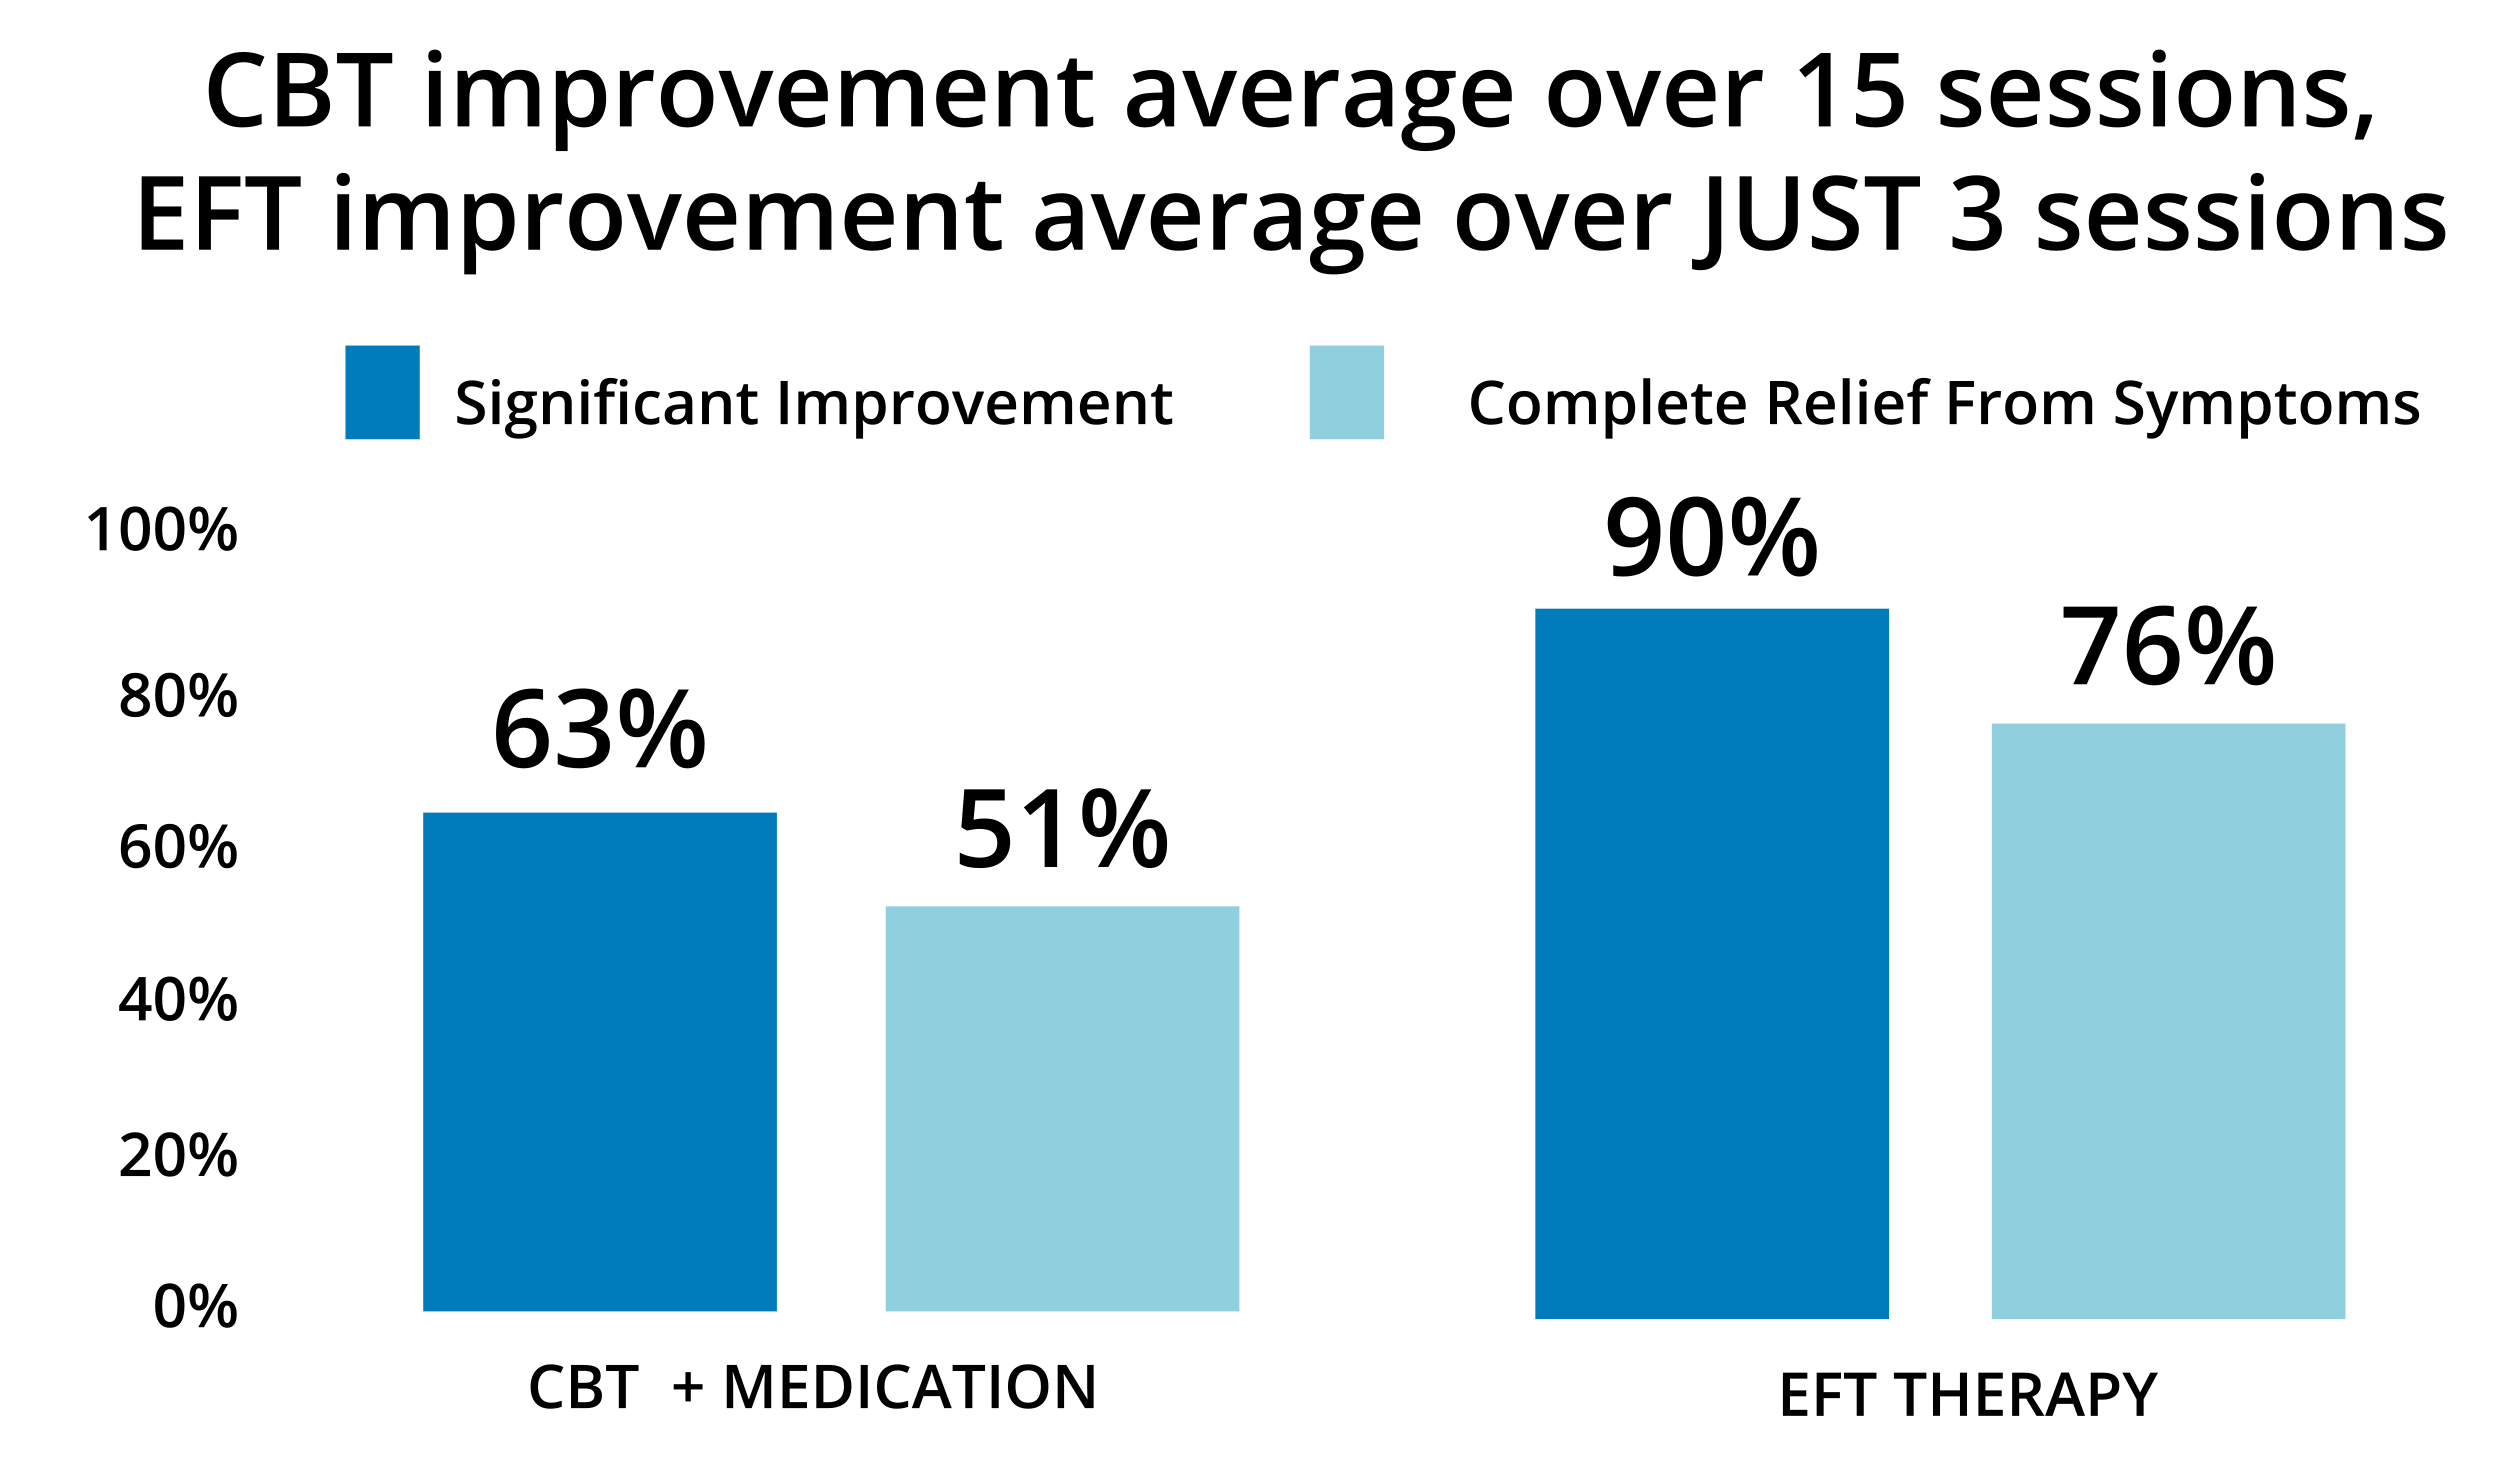 <?xml version="1.0" encoding="utf-8"?>
<!-- Generator: Adobe Illustrator 17.0.0, SVG Export Plug-In . SVG Version: 6.00 Build 0)  -->
<!DOCTYPE svg PUBLIC "-//W3C//DTD SVG 1.1//EN" "http://www.w3.org/Graphics/SVG/1.1/DTD/svg11.dtd">
<svg version="1.1" id="Layer_1" xmlns="http://www.w3.org/2000/svg" xmlns:xlink="http://www.w3.org/1999/xlink" x="0px" y="0px"
	 width="413.5px" height="244.488px" viewBox="0 0 413.5 244.488" enable-background="new 0 0 413.5 244.488" xml:space="preserve">
<g>
	<path d="M40.279,10.295c-1.14,0-2.037,0.404-2.689,1.212s-0.979,1.923-0.979,3.345c0,1.489,0.314,2.615,0.942,3.378
		c0.628,0.764,1.537,1.146,2.727,1.146c0.515,0,1.013-0.051,1.494-0.153c0.481-0.103,0.982-0.234,1.502-0.395v1.702
		c-0.952,0.36-2.031,0.54-3.237,0.54c-1.776,0-3.141-0.538-4.092-1.614c-0.952-1.077-1.428-2.616-1.428-4.62
		c0-1.262,0.231-2.366,0.693-3.312c0.462-0.946,1.13-1.671,2.005-2.175s1.901-0.755,3.08-0.755c1.24,0,2.385,0.26,3.437,0.78
		l-0.714,1.652c-0.41-0.194-0.842-0.364-1.299-0.511C41.263,10.368,40.783,10.295,40.279,10.295z"/>
	<path d="M45.891,8.768h3.603c1.671,0,2.879,0.244,3.624,0.73c0.744,0.487,1.116,1.256,1.116,2.308c0,0.708-0.183,1.298-0.548,1.768
		s-0.891,0.767-1.577,0.888v0.083c0.852,0.161,1.479,0.478,1.88,0.95c0.401,0.474,0.602,1.114,0.602,1.922
		c0,1.09-0.38,1.944-1.141,2.561c-0.761,0.617-1.819,0.926-3.175,0.926h-4.383V8.768z M47.875,13.781h1.909
		c0.83,0,1.436-0.131,1.818-0.395c0.382-0.263,0.573-0.709,0.573-1.34c0-0.57-0.206-0.982-0.618-1.237
		c-0.413-0.254-1.067-0.382-1.963-0.382h-1.718V13.781z M47.875,15.392v3.843h2.108c0.83,0,1.457-0.159,1.88-0.477
		c0.424-0.318,0.635-0.821,0.635-1.507c0-0.631-0.216-1.099-0.647-1.403s-1.087-0.457-1.967-0.457H47.875z"/>
	<path d="M61.305,20.904h-1.984V10.469h-3.569V8.768h9.123v1.702h-3.569V20.904z"/>
	<path d="M70.826,9.291c0-0.349,0.096-0.617,0.286-0.805c0.191-0.188,0.464-0.282,0.818-0.282c0.343,0,0.61,0.094,0.801,0.282
		c0.19,0.188,0.286,0.457,0.286,0.805c0,0.332-0.096,0.593-0.286,0.785c-0.191,0.19-0.458,0.286-0.801,0.286
		c-0.354,0-0.626-0.096-0.818-0.286C70.922,9.884,70.826,9.623,70.826,9.291z M72.893,20.904h-1.951v-9.181h1.951V20.904z"/>
	<path d="M83.418,20.904h-1.959v-5.661c0-0.703-0.133-1.227-0.398-1.573c-0.266-0.346-0.681-0.519-1.245-0.519
		c-0.752,0-1.305,0.245-1.656,0.734c-0.351,0.49-0.527,1.305-0.527,2.445v4.574h-1.951v-9.181h1.527l0.274,1.204h0.1
		c0.254-0.437,0.624-0.775,1.108-1.013c0.484-0.238,1.017-0.357,1.598-0.357c1.411,0,2.346,0.481,2.806,1.444h0.133
		c0.271-0.454,0.653-0.808,1.146-1.063s1.057-0.382,1.693-0.382c1.096,0,1.894,0.277,2.395,0.83c0.5,0.553,0.751,1.397,0.751,2.532
		v5.985h-1.951v-5.661c0-0.703-0.134-1.227-0.403-1.573c-0.268-0.346-0.685-0.519-1.249-0.519c-0.758,0-1.313,0.236-1.664,0.71
		c-0.352,0.473-0.527,1.199-0.527,2.179V20.904z"/>
	<path d="M96.592,21.07c-1.162,0-2.064-0.418-2.706-1.253H93.77c0.078,0.775,0.116,1.245,0.116,1.411v3.76h-1.951V11.723h1.577
		c0.044,0.171,0.136,0.581,0.274,1.229h0.1c0.609-0.93,1.522-1.395,2.739-1.395c1.146,0,2.038,0.415,2.677,1.245
		c0.639,0.83,0.958,1.995,0.958,3.495s-0.325,2.67-0.975,3.511C98.635,20.649,97.737,21.07,96.592,21.07z M96.119,13.151
		c-0.775,0-1.341,0.227-1.697,0.681c-0.357,0.454-0.536,1.179-0.536,2.175v0.291c0,1.118,0.177,1.927,0.531,2.428
		c0.354,0.5,0.933,0.751,1.735,0.751c0.675,0,1.195-0.277,1.561-0.83s0.548-1.342,0.548-2.366c0-1.029-0.181-1.808-0.544-2.336
		C97.354,13.415,96.821,13.151,96.119,13.151z"/>
	<path d="M107.184,11.557c0.393,0,0.717,0.028,0.971,0.083l-0.191,1.818c-0.277-0.066-0.564-0.1-0.863-0.1
		c-0.78,0-1.413,0.254-1.897,0.764c-0.484,0.509-0.726,1.17-0.726,1.984v4.798h-1.951v-9.181h1.527l0.257,1.619h0.1
		c0.304-0.548,0.702-0.982,1.191-1.303C106.092,11.718,106.619,11.557,107.184,11.557z"/>
	<path d="M118,16.297c0,1.5-0.385,2.67-1.154,3.511s-1.84,1.262-3.212,1.262c-0.858,0-1.616-0.194-2.274-0.581
		s-1.165-0.943-1.519-1.668s-0.531-1.566-0.531-2.523c0-1.489,0.382-2.651,1.146-3.486s1.84-1.253,3.229-1.253
		c1.328,0,2.379,0.428,3.154,1.282C117.612,13.695,118,14.847,118,16.297z M111.317,16.297c0,2.12,0.783,3.179,2.349,3.179
		c1.549,0,2.324-1.06,2.324-3.179c0-2.097-0.78-3.146-2.341-3.146c-0.819,0-1.413,0.271-1.781,0.813
		C111.501,14.507,111.317,15.284,111.317,16.297z"/>
	<path d="M122.333,20.904l-3.486-9.181h2.059l1.868,5.337c0.321,0.896,0.515,1.622,0.581,2.175h0.066
		c0.05-0.398,0.244-1.124,0.581-2.175l1.868-5.337h2.075l-3.503,9.181H122.333z"/>
	<path d="M133.348,21.07c-1.428,0-2.544-0.417-3.349-1.249c-0.806-0.833-1.208-1.98-1.208-3.441c0-1.5,0.374-2.678,1.121-3.536
		s1.773-1.287,3.08-1.287c1.212,0,2.169,0.368,2.872,1.104s1.054,1.749,1.054,3.038v1.054h-6.118
		c0.028,0.891,0.269,1.576,0.722,2.055c0.454,0.479,1.093,0.718,1.917,0.718c0.542,0,1.047-0.051,1.515-0.153
		c0.468-0.103,0.97-0.273,1.507-0.511v1.585c-0.476,0.227-0.958,0.387-1.444,0.481S133.973,21.07,133.348,21.07z M132.991,13.034
		c-0.62,0-1.116,0.196-1.49,0.589c-0.373,0.393-0.596,0.966-0.668,1.718H135c-0.011-0.758-0.194-1.332-0.548-1.723
		C134.098,13.23,133.61,13.034,132.991,13.034z"/>
	<path d="M146.87,20.904h-1.959v-5.661c0-0.703-0.133-1.227-0.398-1.573c-0.266-0.346-0.681-0.519-1.245-0.519
		c-0.752,0-1.305,0.245-1.656,0.734c-0.351,0.49-0.527,1.305-0.527,2.445v4.574h-1.951v-9.181h1.527l0.274,1.204h0.1
		c0.254-0.437,0.624-0.775,1.108-1.013c0.484-0.238,1.017-0.357,1.598-0.357c1.411,0,2.346,0.481,2.806,1.444h0.133
		c0.271-0.454,0.653-0.808,1.146-1.063s1.057-0.382,1.693-0.382c1.096,0,1.894,0.277,2.395,0.83c0.5,0.553,0.751,1.397,0.751,2.532
		v5.985h-1.951v-5.661c0-0.703-0.134-1.227-0.403-1.573c-0.268-0.346-0.685-0.519-1.249-0.519c-0.758,0-1.313,0.236-1.664,0.71
		c-0.352,0.473-0.527,1.199-0.527,2.179V20.904z"/>
	<path d="M159.396,21.07c-1.428,0-2.544-0.417-3.349-1.249c-0.806-0.833-1.208-1.98-1.208-3.441c0-1.5,0.374-2.678,1.121-3.536
		s1.773-1.287,3.08-1.287c1.212,0,2.169,0.368,2.872,1.104s1.054,1.749,1.054,3.038v1.054h-6.118
		c0.028,0.891,0.269,1.576,0.722,2.055c0.454,0.479,1.093,0.718,1.917,0.718c0.542,0,1.047-0.051,1.515-0.153
		c0.468-0.103,0.97-0.273,1.507-0.511v1.585c-0.476,0.227-0.958,0.387-1.444,0.481S160.021,21.07,159.396,21.07z M159.039,13.034
		c-0.62,0-1.116,0.196-1.49,0.589c-0.373,0.393-0.596,0.966-0.668,1.718h4.167c-0.011-0.758-0.194-1.332-0.548-1.723
		C160.146,13.23,159.658,13.034,159.039,13.034z"/>
	<path d="M173.258,20.904h-1.959v-5.645c0-0.708-0.143-1.237-0.427-1.585c-0.285-0.349-0.738-0.523-1.357-0.523
		c-0.825,0-1.428,0.244-1.81,0.73s-0.573,1.303-0.573,2.449v4.574h-1.951v-9.181h1.527l0.274,1.204h0.1
		c0.277-0.437,0.669-0.775,1.179-1.013s1.074-0.357,1.693-0.357c2.203,0,3.304,1.121,3.304,3.362V20.904z"/>
	<path d="M179.392,19.492c0.476,0,0.952-0.075,1.428-0.224v1.469c-0.216,0.094-0.494,0.173-0.834,0.236
		c-0.341,0.064-0.693,0.096-1.059,0.096c-1.848,0-2.772-0.974-2.772-2.922V13.2h-1.253v-0.863l1.345-0.714l0.664-1.942h1.204v2.042
		h2.615V13.2h-2.615v4.914c0,0.47,0.118,0.817,0.353,1.042C178.702,19.38,179.01,19.492,179.392,19.492z"/>
	<path d="M192.814,20.904l-0.39-1.278h-0.066c-0.443,0.559-0.888,0.939-1.336,1.142c-0.448,0.202-1.024,0.303-1.727,0.303
		c-0.902,0-1.606-0.244-2.112-0.73c-0.507-0.487-0.76-1.176-0.76-2.067c0-0.946,0.352-1.66,1.054-2.142s1.773-0.744,3.212-0.789
		l1.585-0.05v-0.49c0-0.586-0.137-1.025-0.411-1.316c-0.274-0.29-0.699-0.436-1.274-0.436c-0.47,0-0.921,0.069-1.353,0.208
		s-0.847,0.302-1.245,0.49l-0.631-1.395c0.498-0.26,1.043-0.458,1.635-0.594c0.592-0.135,1.151-0.203,1.677-0.203
		c1.167,0,2.049,0.254,2.644,0.764c0.595,0.509,0.893,1.309,0.893,2.399v6.184H192.814z M189.909,19.575
		c0.708,0,1.277-0.198,1.706-0.594c0.429-0.396,0.643-0.95,0.643-1.664v-0.797l-1.179,0.05c-0.918,0.033-1.587,0.187-2.004,0.461
		c-0.418,0.273-0.627,0.693-0.627,1.257c0,0.41,0.122,0.726,0.365,0.951C189.057,19.463,189.422,19.575,189.909,19.575z"/>
	<path d="M199.023,20.904l-3.486-9.181h2.059l1.868,5.337c0.321,0.896,0.515,1.622,0.581,2.175h0.066
		c0.05-0.398,0.244-1.124,0.581-2.175l1.868-5.337h2.075l-3.503,9.181H199.023z"/>
	<path d="M210.039,21.07c-1.428,0-2.544-0.417-3.349-1.249c-0.806-0.833-1.208-1.98-1.208-3.441c0-1.5,0.374-2.678,1.121-3.536
		s1.773-1.287,3.08-1.287c1.212,0,2.169,0.368,2.872,1.104s1.054,1.749,1.054,3.038v1.054h-6.118
		c0.028,0.891,0.269,1.576,0.722,2.055c0.454,0.479,1.093,0.718,1.917,0.718c0.542,0,1.047-0.051,1.515-0.153
		c0.468-0.103,0.97-0.273,1.507-0.511v1.585c-0.476,0.227-0.958,0.387-1.444,0.481S210.664,21.07,210.039,21.07z M209.682,13.034
		c-0.62,0-1.116,0.196-1.49,0.589c-0.373,0.393-0.596,0.966-0.668,1.718h4.167c-0.011-0.758-0.194-1.332-0.548-1.723
		C210.789,13.23,210.301,13.034,209.682,13.034z"/>
	<path d="M220.48,11.557c0.394,0,0.717,0.028,0.972,0.083l-0.19,1.818c-0.277-0.066-0.564-0.1-0.863-0.1
		c-0.781,0-1.413,0.254-1.897,0.764c-0.484,0.509-0.726,1.17-0.726,1.984v4.798h-1.951v-9.181h1.527l0.257,1.619h0.1
		c0.304-0.548,0.702-0.982,1.191-1.303C219.39,11.718,219.916,11.557,220.48,11.557z"/>
	<path d="M228.898,20.904l-0.391-1.278h-0.066c-0.443,0.559-0.889,0.939-1.336,1.142c-0.449,0.202-1.024,0.303-1.727,0.303
		c-0.902,0-1.607-0.244-2.113-0.73s-0.76-1.176-0.76-2.067c0-0.946,0.352-1.66,1.055-2.142s1.773-0.744,3.213-0.789l1.585-0.05
		v-0.49c0-0.586-0.138-1.025-0.411-1.316c-0.273-0.29-0.698-0.436-1.273-0.436c-0.471,0-0.922,0.069-1.354,0.208
		s-0.847,0.302-1.245,0.49l-0.631-1.395c0.498-0.26,1.043-0.458,1.636-0.594c0.592-0.135,1.15-0.203,1.676-0.203
		c1.168,0,2.049,0.254,2.645,0.764c0.595,0.509,0.893,1.309,0.893,2.399v6.184H228.898z M225.992,19.575
		c0.709,0,1.277-0.198,1.707-0.594c0.428-0.396,0.643-0.95,0.643-1.664v-0.797l-1.179,0.05c-0.919,0.033-1.587,0.187-2.005,0.461
		c-0.418,0.273-0.627,0.693-0.627,1.257c0,0.41,0.122,0.726,0.365,0.951C225.141,19.463,225.506,19.575,225.992,19.575z"/>
	<path d="M240.768,11.723v1.071l-1.568,0.291c0.145,0.194,0.263,0.432,0.357,0.714c0.094,0.282,0.141,0.581,0.141,0.896
		c0,0.946-0.326,1.69-0.979,2.233s-1.552,0.813-2.698,0.813c-0.293,0-0.559-0.022-0.797-0.066c-0.42,0.26-0.631,0.564-0.631,0.913
		c0,0.21,0.099,0.368,0.295,0.473c0.197,0.105,0.558,0.158,1.084,0.158h1.602c1.013,0,1.781,0.216,2.308,0.647
		s0.788,1.054,0.788,1.868c0,1.041-0.428,1.843-1.286,2.407s-2.097,0.847-3.719,0.847c-1.251,0-2.205-0.221-2.864-0.664
		c-0.658-0.443-0.987-1.074-0.987-1.893c0-0.564,0.179-1.039,0.536-1.424c0.355-0.384,0.855-0.651,1.498-0.801
		c-0.261-0.111-0.475-0.289-0.645-0.535c-0.168-0.247-0.252-0.505-0.252-0.776c0-0.343,0.096-0.634,0.29-0.872
		s0.481-0.473,0.863-0.706c-0.476-0.205-0.862-0.538-1.157-1c-0.297-0.462-0.445-1.003-0.445-1.623c0-0.996,0.314-1.768,0.943-2.316
		c0.627-0.548,1.522-0.822,2.685-0.822c0.261,0,0.532,0.018,0.817,0.054c0.285,0.036,0.5,0.074,0.644,0.112H240.768z
		 M233.555,22.331c0,0.42,0.189,0.744,0.568,0.971s0.912,0.34,1.598,0.34c1.063,0,1.854-0.152,2.375-0.457
		c0.52-0.304,0.779-0.708,0.779-1.212c0-0.398-0.143-0.682-0.428-0.851c-0.284-0.168-0.814-0.253-1.589-0.253h-1.478
		c-0.559,0-1.003,0.131-1.332,0.395C233.719,21.528,233.555,21.883,233.555,22.331z M234.393,14.695
		c0,0.576,0.148,1.018,0.445,1.328c0.295,0.31,0.721,0.465,1.273,0.465c1.129,0,1.693-0.603,1.693-1.81
		c0-0.598-0.14-1.059-0.42-1.382c-0.279-0.324-0.703-0.486-1.273-0.486c-0.564,0-0.992,0.161-1.283,0.481
		C234.539,13.613,234.393,14.08,234.393,14.695z"/>
	<path d="M246.479,21.07c-1.428,0-2.544-0.417-3.349-1.249c-0.806-0.833-1.208-1.98-1.208-3.441c0-1.5,0.373-2.678,1.121-3.536
		c0.746-0.858,1.773-1.287,3.079-1.287c1.212,0,2.169,0.368,2.872,1.104s1.055,1.749,1.055,3.038v1.054h-6.118
		c0.028,0.891,0.269,1.576,0.722,2.055c0.454,0.479,1.094,0.718,1.918,0.718c0.543,0,1.047-0.051,1.515-0.153
		c0.468-0.103,0.97-0.273,1.507-0.511v1.585c-0.477,0.227-0.957,0.387-1.444,0.481S247.104,21.07,246.479,21.07z M246.122,13.034
		c-0.62,0-1.116,0.196-1.49,0.589c-0.373,0.393-0.597,0.966-0.668,1.718h4.167c-0.012-0.758-0.193-1.332-0.548-1.723
		C247.229,13.23,246.742,13.034,246.122,13.034z"/>
	<path d="M264.824,16.297c0,1.5-0.385,2.67-1.154,3.511s-1.84,1.262-3.213,1.262c-0.857,0-1.615-0.194-2.273-0.581
		c-0.659-0.387-1.166-0.943-1.52-1.668s-0.531-1.566-0.531-2.523c0-1.489,0.382-2.651,1.146-3.486s1.84-1.253,3.229-1.253
		c1.328,0,2.379,0.428,3.154,1.282C264.437,13.695,264.824,14.847,264.824,16.297z M258.142,16.297c0,2.12,0.783,3.179,2.349,3.179
		c1.55,0,2.324-1.06,2.324-3.179c0-2.097-0.779-3.146-2.34-3.146c-0.819,0-1.413,0.271-1.781,0.813
		C258.326,14.507,258.142,15.284,258.142,16.297z"/>
	<path d="M269.156,20.904l-3.486-9.181h2.059l1.868,5.337c0.321,0.896,0.515,1.622,0.581,2.175h0.066
		c0.05-0.398,0.244-1.124,0.581-2.175l1.868-5.337h2.074l-3.502,9.181H269.156z"/>
	<path d="M280.172,21.07c-1.428,0-2.545-0.417-3.35-1.249c-0.805-0.833-1.207-1.98-1.207-3.441c0-1.5,0.373-2.678,1.12-3.536
		s1.773-1.287,3.079-1.287c1.213,0,2.17,0.368,2.873,1.104c0.702,0.736,1.054,1.749,1.054,3.038v1.054h-6.118
		c0.028,0.891,0.27,1.576,0.723,2.055c0.453,0.479,1.093,0.718,1.918,0.718c0.542,0,1.047-0.051,1.514-0.153
		c0.469-0.103,0.971-0.273,1.508-0.511v1.585c-0.477,0.227-0.958,0.387-1.445,0.481C281.354,21.023,280.797,21.07,280.172,21.07z
		 M279.814,13.034c-0.619,0-1.115,0.196-1.49,0.589c-0.373,0.393-0.596,0.966-0.668,1.718h4.168
		c-0.012-0.758-0.194-1.332-0.549-1.723C280.922,13.23,280.435,13.034,279.814,13.034z"/>
	<path d="M290.614,11.557c0.394,0,0.717,0.028,0.972,0.083l-0.191,1.818c-0.277-0.066-0.564-0.1-0.863-0.1
		c-0.78,0-1.412,0.254-1.896,0.764s-0.727,1.17-0.727,1.984v4.798h-1.951v-9.181h1.527l0.258,1.619h0.1
		c0.305-0.548,0.701-0.982,1.191-1.303S290.05,11.557,290.614,11.557z"/>
	<path d="M302.783,20.904h-1.951v-7.836c0-0.935,0.022-1.677,0.066-2.225c-0.127,0.133-0.283,0.279-0.469,0.44
		s-0.807,0.669-1.863,1.527l-0.979-1.237l3.569-2.806h1.627V20.904z"/>
	<path d="M310.877,13.325c1.223,0,2.191,0.324,2.904,0.971c0.715,0.647,1.071,1.53,1.071,2.648c0,1.295-0.405,2.306-1.216,3.034
		c-0.811,0.728-1.963,1.092-3.457,1.092c-1.356,0-2.422-0.219-3.196-0.656v-1.768c0.448,0.254,0.963,0.451,1.544,0.589
		s1.121,0.208,1.619,0.208c0.879,0,1.549-0.196,2.008-0.589c0.46-0.393,0.689-0.968,0.689-1.727c0-1.45-0.924-2.175-2.772-2.175
		c-0.261,0-0.581,0.026-0.963,0.079c-0.382,0.053-0.717,0.112-1.005,0.179l-0.871-0.515l0.465-5.927h6.309v1.735h-4.59l-0.274,3.005
		c0.194-0.033,0.431-0.072,0.71-0.116S310.473,13.325,310.877,13.325z"/>
	<path d="M327.694,18.289c0,0.896-0.327,1.584-0.98,2.063c-0.652,0.479-1.588,0.718-2.805,0.718c-1.224,0-2.206-0.186-2.947-0.556
		v-1.685c1.079,0.498,2.084,0.747,3.014,0.747c1.2,0,1.801-0.362,1.801-1.087c0-0.232-0.066-0.426-0.199-0.581
		s-0.352-0.315-0.656-0.481c-0.304-0.166-0.728-0.354-1.27-0.564c-1.057-0.41-1.772-0.819-2.146-1.229
		c-0.374-0.41-0.561-0.941-0.561-1.594c0-0.786,0.316-1.396,0.95-1.831c0.634-0.434,1.496-0.651,2.586-0.651
		c1.079,0,2.1,0.219,3.063,0.656l-0.631,1.469c-0.99-0.41-1.823-0.614-2.498-0.614c-1.029,0-1.544,0.293-1.544,0.88
		c0,0.288,0.134,0.531,0.402,0.73s0.854,0.473,1.756,0.822c0.758,0.293,1.309,0.562,1.651,0.805
		c0.344,0.244,0.598,0.524,0.764,0.843C327.61,17.466,327.694,17.846,327.694,18.289z"/>
	<path d="M333.813,21.07c-1.428,0-2.545-0.417-3.35-1.249c-0.806-0.833-1.208-1.98-1.208-3.441c0-1.5,0.374-2.678,1.12-3.536
		c0.748-0.858,1.774-1.287,3.08-1.287c1.212,0,2.169,0.368,2.872,1.104s1.054,1.749,1.054,3.038v1.054h-6.117
		c0.027,0.891,0.269,1.576,0.723,2.055c0.453,0.479,1.093,0.718,1.917,0.718c0.542,0,1.047-0.051,1.515-0.153
		c0.468-0.103,0.97-0.273,1.507-0.511v1.585c-0.476,0.227-0.957,0.387-1.444,0.481S334.438,21.07,333.813,21.07z M333.455,13.034
		c-0.62,0-1.116,0.196-1.49,0.589c-0.373,0.393-0.596,0.966-0.668,1.718h4.167c-0.011-0.758-0.193-1.332-0.548-1.723
		C334.562,13.23,334.075,13.034,333.455,13.034z"/>
	<path d="M345.766,18.289c0,0.896-0.327,1.584-0.98,2.063c-0.652,0.479-1.588,0.718-2.805,0.718c-1.224,0-2.206-0.186-2.947-0.556
		v-1.685c1.079,0.498,2.084,0.747,3.014,0.747c1.2,0,1.801-0.362,1.801-1.087c0-0.232-0.066-0.426-0.199-0.581
		s-0.352-0.315-0.656-0.481c-0.304-0.166-0.728-0.354-1.27-0.564c-1.057-0.41-1.772-0.819-2.146-1.229
		c-0.374-0.41-0.561-0.941-0.561-1.594c0-0.786,0.316-1.396,0.95-1.831c0.634-0.434,1.496-0.651,2.586-0.651
		c1.079,0,2.1,0.219,3.063,0.656l-0.631,1.469c-0.99-0.41-1.823-0.614-2.498-0.614c-1.029,0-1.544,0.293-1.544,0.88
		c0,0.288,0.134,0.531,0.402,0.73s0.854,0.473,1.756,0.822c0.758,0.293,1.309,0.562,1.651,0.805
		c0.344,0.244,0.598,0.524,0.764,0.843C345.682,17.466,345.766,17.846,345.766,18.289z"/>
	<path d="M354.041,18.289c0,0.896-0.327,1.584-0.98,2.063c-0.652,0.479-1.588,0.718-2.805,0.718c-1.224,0-2.206-0.186-2.947-0.556
		v-1.685c1.079,0.498,2.084,0.747,3.014,0.747c1.2,0,1.801-0.362,1.801-1.087c0-0.232-0.066-0.426-0.199-0.581
		s-0.352-0.315-0.656-0.481c-0.304-0.166-0.728-0.354-1.27-0.564c-1.057-0.41-1.772-0.819-2.146-1.229
		c-0.374-0.41-0.561-0.941-0.561-1.594c0-0.786,0.316-1.396,0.95-1.831c0.634-0.434,1.496-0.651,2.586-0.651
		c1.079,0,2.1,0.219,3.063,0.656l-0.631,1.469c-0.99-0.41-1.823-0.614-2.498-0.614c-1.029,0-1.544,0.293-1.544,0.88
		c0,0.288,0.134,0.531,0.402,0.73s0.854,0.473,1.756,0.822c0.758,0.293,1.309,0.562,1.651,0.805
		c0.344,0.244,0.598,0.524,0.764,0.843C353.957,17.466,354.041,17.846,354.041,18.289z"/>
	<path d="M356.032,9.291c0-0.349,0.096-0.617,0.286-0.805c0.191-0.188,0.464-0.282,0.818-0.282c0.343,0,0.609,0.094,0.801,0.282
		c0.19,0.188,0.286,0.457,0.286,0.805c0,0.332-0.096,0.593-0.286,0.785c-0.191,0.19-0.458,0.286-0.801,0.286
		c-0.354,0-0.627-0.096-0.818-0.286C356.128,9.884,356.032,9.623,356.032,9.291z M358.1,20.904h-1.951v-9.181h1.951V20.904z"/>
	<path d="M369.031,16.297c0,1.5-0.384,2.67-1.153,3.511s-1.84,1.262-3.212,1.262c-0.858,0-1.616-0.194-2.275-0.581
		c-0.658-0.387-1.164-0.943-1.519-1.668s-0.531-1.566-0.531-2.523c0-1.489,0.382-2.651,1.146-3.486s1.84-1.253,3.229-1.253
		c1.328,0,2.38,0.428,3.154,1.282C368.645,13.695,369.031,14.847,369.031,16.297z M362.35,16.297c0,2.12,0.783,3.179,2.35,3.179
		c1.549,0,2.324-1.06,2.324-3.179c0-2.097-0.781-3.146-2.342-3.146c-0.818,0-1.412,0.271-1.78,0.813S362.35,15.284,362.35,16.297z"
		/>
	<path d="M379.35,20.904h-1.959v-5.645c0-0.708-0.142-1.237-0.427-1.585s-0.737-0.523-1.357-0.523c-0.824,0-1.428,0.244-1.81,0.73
		s-0.572,1.303-0.572,2.449v4.574h-1.951v-9.181h1.527l0.273,1.204h0.1c0.277-0.437,0.67-0.775,1.18-1.013
		c0.509-0.238,1.073-0.357,1.693-0.357c2.202,0,3.303,1.121,3.303,3.362V20.904z"/>
	<path d="M388.232,18.289c0,0.896-0.327,1.584-0.98,2.063c-0.652,0.479-1.588,0.718-2.805,0.718c-1.224,0-2.206-0.186-2.947-0.556
		v-1.685c1.079,0.498,2.084,0.747,3.014,0.747c1.2,0,1.801-0.362,1.801-1.087c0-0.232-0.066-0.426-0.199-0.581
		s-0.352-0.315-0.656-0.481c-0.304-0.166-0.728-0.354-1.27-0.564c-1.057-0.41-1.772-0.819-2.146-1.229
		c-0.374-0.41-0.561-0.941-0.561-1.594c0-0.786,0.316-1.396,0.95-1.831c0.634-0.434,1.496-0.651,2.586-0.651
		c1.079,0,2.1,0.219,3.063,0.656l-0.631,1.469c-0.99-0.41-1.823-0.614-2.498-0.614c-1.029,0-1.544,0.293-1.544,0.88
		c0,0.288,0.134,0.531,0.402,0.73s0.854,0.473,1.756,0.822c0.758,0.293,1.309,0.562,1.651,0.805
		c0.344,0.244,0.598,0.524,0.764,0.843C388.148,17.466,388.232,17.846,388.232,18.289z"/>
	<path d="M392.365,19.119c-0.266,1.029-0.753,2.354-1.461,3.976h-1.436c0.381-1.494,0.666-2.883,0.854-4.167h1.917L392.365,19.119z"
		/>
	<path d="M30.293,41.303h-6.865V29.168h6.865v1.677h-4.881v3.304h4.574v1.66h-4.574v3.81h4.881V41.303z"/>
	<path d="M34.884,41.303h-1.967V29.168h6.848v1.677h-4.881v3.793h4.574v1.685h-4.574V41.303z"/>
	<path d="M46.156,41.303h-1.984V30.869h-3.569v-1.702h9.123v1.702h-3.569V41.303z"/>
	<path d="M55.677,29.691c0-0.349,0.096-0.617,0.286-0.805c0.191-0.188,0.464-0.282,0.818-0.282c0.343,0,0.61,0.094,0.801,0.282
		c0.19,0.188,0.286,0.457,0.286,0.805c0,0.332-0.096,0.593-0.286,0.785c-0.191,0.19-0.458,0.286-0.801,0.286
		c-0.354,0-0.626-0.096-0.818-0.286C55.773,30.284,55.677,30.023,55.677,29.691z M57.744,41.303h-1.951v-9.181h1.951V41.303z"/>
	<path d="M68.27,41.303h-1.959v-5.661c0-0.703-0.133-1.227-0.398-1.573c-0.266-0.346-0.681-0.519-1.245-0.519
		c-0.752,0-1.305,0.245-1.656,0.734c-0.351,0.49-0.527,1.305-0.527,2.445v4.574h-1.951v-9.181h1.527l0.274,1.204h0.1
		c0.254-0.437,0.624-0.775,1.108-1.013c0.484-0.238,1.017-0.357,1.598-0.357c1.411,0,2.346,0.481,2.806,1.444h0.133
		c0.271-0.454,0.653-0.808,1.146-1.063s1.057-0.382,1.693-0.382c1.096,0,1.894,0.277,2.395,0.83c0.5,0.553,0.751,1.397,0.751,2.532
		v5.985h-1.951v-5.661c0-0.703-0.134-1.227-0.403-1.573c-0.268-0.346-0.685-0.519-1.249-0.519c-0.758,0-1.313,0.236-1.664,0.71
		c-0.352,0.473-0.527,1.199-0.527,2.179V41.303z"/>
	<path d="M81.443,41.469c-1.162,0-2.064-0.418-2.706-1.253h-0.116c0.078,0.775,0.116,1.245,0.116,1.411v3.76h-1.951V32.123h1.577
		c0.044,0.171,0.136,0.581,0.274,1.229h0.1c0.609-0.93,1.522-1.395,2.739-1.395c1.146,0,2.038,0.415,2.677,1.245
		c0.639,0.83,0.958,1.995,0.958,3.495s-0.325,2.67-0.975,3.511C83.486,41.049,82.588,41.469,81.443,41.469z M80.97,33.551
		c-0.775,0-1.341,0.227-1.697,0.681c-0.357,0.454-0.536,1.179-0.536,2.175v0.291c0,1.118,0.177,1.927,0.531,2.428
		c0.354,0.5,0.933,0.751,1.735,0.751c0.675,0,1.195-0.277,1.561-0.83s0.548-1.342,0.548-2.366c0-1.029-0.181-1.808-0.544-2.336
		C82.205,33.815,81.672,33.551,80.97,33.551z"/>
	<path d="M92.035,31.957c0.393,0,0.717,0.028,0.971,0.083l-0.191,1.818c-0.277-0.066-0.564-0.1-0.863-0.1
		c-0.78,0-1.413,0.254-1.897,0.764c-0.484,0.509-0.726,1.17-0.726,1.984v4.798h-1.951v-9.181h1.527l0.257,1.619h0.1
		c0.304-0.548,0.702-0.982,1.191-1.303C90.943,32.117,91.47,31.957,92.035,31.957z"/>
	<path d="M102.851,36.697c0,1.5-0.385,2.67-1.154,3.511s-1.84,1.262-3.212,1.262c-0.858,0-1.616-0.194-2.274-0.581
		s-1.165-0.943-1.519-1.668s-0.531-1.566-0.531-2.523c0-1.489,0.382-2.651,1.146-3.486s1.84-1.253,3.229-1.253
		c1.328,0,2.379,0.428,3.154,1.282C102.463,34.094,102.851,35.247,102.851,36.697z M96.168,36.697c0,2.12,0.783,3.179,2.349,3.179
		c1.549,0,2.324-1.06,2.324-3.179c0-2.097-0.78-3.146-2.341-3.146c-0.819,0-1.413,0.271-1.781,0.813
		C96.353,34.906,96.168,35.684,96.168,36.697z"/>
	<path d="M107.184,41.303l-3.486-9.181h2.059l1.868,5.337c0.321,0.896,0.515,1.622,0.581,2.175h0.066
		c0.05-0.398,0.244-1.124,0.581-2.175l1.868-5.337h2.075l-3.503,9.181H107.184z"/>
	<path d="M118.199,41.469c-1.428,0-2.544-0.417-3.349-1.249c-0.806-0.833-1.208-1.98-1.208-3.441c0-1.5,0.374-2.678,1.121-3.536
		s1.773-1.287,3.08-1.287c1.212,0,2.169,0.368,2.872,1.104s1.054,1.749,1.054,3.038v1.054h-6.118
		c0.028,0.891,0.269,1.576,0.722,2.055c0.454,0.479,1.093,0.718,1.917,0.718c0.542,0,1.047-0.051,1.515-0.153
		c0.468-0.103,0.97-0.273,1.507-0.511v1.585c-0.476,0.227-0.958,0.387-1.444,0.481S118.824,41.469,118.199,41.469z M117.842,33.434
		c-0.62,0-1.116,0.196-1.49,0.589c-0.373,0.393-0.596,0.966-0.668,1.718h4.167c-0.011-0.758-0.194-1.332-0.548-1.723
		C118.949,33.63,118.461,33.434,117.842,33.434z"/>
	<path d="M131.721,41.303h-1.959v-5.661c0-0.703-0.133-1.227-0.398-1.573c-0.266-0.346-0.681-0.519-1.245-0.519
		c-0.752,0-1.305,0.245-1.656,0.734c-0.351,0.49-0.527,1.305-0.527,2.445v4.574h-1.951v-9.181h1.527l0.274,1.204h0.1
		c0.254-0.437,0.624-0.775,1.108-1.013c0.484-0.238,1.017-0.357,1.598-0.357c1.411,0,2.346,0.481,2.806,1.444h0.133
		c0.271-0.454,0.653-0.808,1.146-1.063s1.057-0.382,1.693-0.382c1.096,0,1.894,0.277,2.395,0.83c0.5,0.553,0.751,1.397,0.751,2.532
		v5.985h-1.951v-5.661c0-0.703-0.134-1.227-0.403-1.573c-0.268-0.346-0.685-0.519-1.249-0.519c-0.758,0-1.313,0.236-1.664,0.71
		c-0.352,0.473-0.527,1.199-0.527,2.179V41.303z"/>
	<path d="M144.247,41.469c-1.428,0-2.544-0.417-3.349-1.249c-0.806-0.833-1.208-1.98-1.208-3.441c0-1.5,0.374-2.678,1.121-3.536
		s1.773-1.287,3.08-1.287c1.212,0,2.169,0.368,2.872,1.104s1.054,1.749,1.054,3.038v1.054h-6.118
		c0.028,0.891,0.269,1.576,0.722,2.055c0.454,0.479,1.093,0.718,1.917,0.718c0.542,0,1.047-0.051,1.515-0.153
		c0.468-0.103,0.97-0.273,1.507-0.511v1.585c-0.476,0.227-0.958,0.387-1.444,0.481S144.872,41.469,144.247,41.469z M143.89,33.434
		c-0.62,0-1.116,0.196-1.49,0.589c-0.373,0.393-0.596,0.966-0.668,1.718h4.167c-0.011-0.758-0.194-1.332-0.548-1.723
		C144.997,33.63,144.509,33.434,143.89,33.434z"/>
	<path d="M158.109,41.303h-1.959v-5.645c0-0.708-0.143-1.237-0.427-1.585c-0.285-0.349-0.738-0.523-1.357-0.523
		c-0.825,0-1.428,0.244-1.81,0.73s-0.573,1.303-0.573,2.449v4.574h-1.951v-9.181h1.527l0.274,1.204h0.1
		c0.277-0.437,0.669-0.775,1.179-1.013s1.074-0.357,1.693-0.357c2.203,0,3.304,1.121,3.304,3.362V41.303z"/>
	<path d="M164.243,39.892c0.476,0,0.952-0.075,1.428-0.224v1.469c-0.216,0.094-0.494,0.173-0.834,0.236
		c-0.341,0.064-0.693,0.096-1.059,0.096c-1.848,0-2.772-0.974-2.772-2.922V33.6h-1.253v-0.863l1.345-0.714l0.664-1.942h1.204v2.042
		h2.615V33.6h-2.615v4.914c0,0.47,0.118,0.817,0.353,1.042C163.553,39.78,163.861,39.892,164.243,39.892z"/>
	<path d="M177.666,41.303l-0.39-1.278h-0.066c-0.443,0.559-0.888,0.939-1.336,1.142c-0.448,0.202-1.024,0.303-1.727,0.303
		c-0.902,0-1.606-0.244-2.112-0.73c-0.507-0.487-0.76-1.176-0.76-2.067c0-0.946,0.352-1.66,1.054-2.142s1.773-0.744,3.212-0.789
		l1.585-0.05v-0.49c0-0.586-0.137-1.025-0.411-1.316c-0.274-0.29-0.699-0.436-1.274-0.436c-0.47,0-0.921,0.069-1.353,0.208
		s-0.847,0.302-1.245,0.49l-0.631-1.395c0.498-0.26,1.043-0.458,1.635-0.594c0.592-0.135,1.151-0.203,1.677-0.203
		c1.167,0,2.049,0.254,2.644,0.764c0.595,0.509,0.893,1.309,0.893,2.399v6.184H177.666z M174.76,39.975
		c0.708,0,1.277-0.198,1.706-0.594c0.429-0.396,0.643-0.95,0.643-1.664v-0.797l-1.179,0.05c-0.918,0.033-1.587,0.187-2.004,0.461
		c-0.418,0.273-0.627,0.693-0.627,1.257c0,0.41,0.122,0.726,0.365,0.951C173.908,39.863,174.273,39.975,174.76,39.975z"/>
	<path d="M183.875,41.303l-3.486-9.181h2.059l1.868,5.337c0.321,0.896,0.515,1.622,0.581,2.175h0.066
		c0.05-0.398,0.244-1.124,0.581-2.175l1.868-5.337h2.075l-3.503,9.181H183.875z"/>
	<path d="M194.89,41.469c-1.428,0-2.544-0.417-3.349-1.249c-0.806-0.833-1.208-1.98-1.208-3.441c0-1.5,0.374-2.678,1.121-3.536
		s1.773-1.287,3.08-1.287c1.212,0,2.169,0.368,2.872,1.104s1.054,1.749,1.054,3.038v1.054h-6.118
		c0.028,0.891,0.269,1.576,0.722,2.055c0.454,0.479,1.093,0.718,1.917,0.718c0.542,0,1.047-0.051,1.515-0.153
		c0.468-0.103,0.97-0.273,1.507-0.511v1.585c-0.476,0.227-0.958,0.387-1.444,0.481S195.515,41.469,194.89,41.469z M194.533,33.434
		c-0.62,0-1.116,0.196-1.49,0.589c-0.373,0.393-0.596,0.966-0.668,1.718h4.167c-0.011-0.758-0.194-1.332-0.548-1.723
		C195.64,33.63,195.152,33.434,194.533,33.434z"/>
	<path d="M205.332,31.957c0.393,0,0.717,0.028,0.971,0.083l-0.191,1.818c-0.277-0.066-0.564-0.1-0.863-0.1
		c-0.78,0-1.413,0.254-1.897,0.764c-0.484,0.509-0.726,1.17-0.726,1.984v4.798h-1.951v-9.181h1.527l0.257,1.619h0.1
		c0.304-0.548,0.702-0.982,1.191-1.303C204.241,32.117,204.768,31.957,205.332,31.957z"/>
	<path d="M213.749,41.303l-0.39-1.278h-0.066c-0.443,0.559-0.888,0.939-1.336,1.142c-0.448,0.202-1.024,0.303-1.727,0.303
		c-0.902,0-1.606-0.244-2.112-0.73c-0.507-0.487-0.76-1.176-0.76-2.067c0-0.946,0.352-1.66,1.054-2.142s1.773-0.744,3.212-0.789
		l1.585-0.05v-0.49c0-0.586-0.137-1.025-0.411-1.316c-0.274-0.29-0.699-0.436-1.274-0.436c-0.47,0-0.921,0.069-1.353,0.208
		s-0.847,0.302-1.245,0.49l-0.631-1.395c0.498-0.26,1.043-0.458,1.635-0.594c0.592-0.135,1.151-0.203,1.677-0.203
		c1.167,0,2.049,0.254,2.644,0.764c0.595,0.509,0.893,1.309,0.893,2.399v6.184H213.749z M210.844,39.975
		c0.708,0,1.277-0.198,1.706-0.594c0.429-0.396,0.643-0.95,0.643-1.664v-0.797l-1.179,0.05c-0.918,0.033-1.587,0.187-2.004,0.461
		c-0.418,0.273-0.627,0.693-0.627,1.257c0,0.41,0.122,0.726,0.365,0.951C209.992,39.863,210.357,39.975,210.844,39.975z"/>
	<path d="M225.619,32.123v1.071l-1.568,0.291c0.144,0.194,0.262,0.432,0.356,0.714s0.142,0.581,0.142,0.896
		c0,0.946-0.327,1.69-0.98,2.233c-0.652,0.542-1.552,0.813-2.697,0.813c-0.293,0-0.559-0.022-0.797-0.066
		c-0.42,0.26-0.631,0.564-0.631,0.913c0,0.21,0.098,0.368,0.295,0.473c0.196,0.105,0.557,0.158,1.083,0.158h1.603
		c1.012,0,1.781,0.216,2.307,0.647c0.526,0.432,0.789,1.054,0.789,1.868c0,1.041-0.429,1.843-1.287,2.407
		c-0.857,0.564-2.097,0.847-3.719,0.847c-1.25,0-2.205-0.221-2.863-0.664s-0.988-1.074-0.988-1.893c0-0.564,0.178-1.039,0.536-1.424
		c0.356-0.384,0.856-0.651,1.498-0.801c-0.26-0.111-0.475-0.289-0.644-0.535c-0.168-0.247-0.253-0.505-0.253-0.776
		c0-0.343,0.097-0.634,0.291-0.872s0.481-0.473,0.863-0.706c-0.476-0.205-0.862-0.538-1.158-1c-0.296-0.462-0.444-1.003-0.444-1.623
		c0-0.996,0.314-1.768,0.942-2.316c0.628-0.548,1.522-0.822,2.685-0.822c0.261,0,0.533,0.018,0.818,0.054
		c0.285,0.036,0.499,0.074,0.643,0.112H225.619z M218.406,42.731c0,0.42,0.189,0.744,0.569,0.971c0.379,0.227,0.912,0.34,1.598,0.34
		c1.063,0,1.854-0.152,2.374-0.457s0.78-0.708,0.78-1.212c0-0.398-0.143-0.682-0.428-0.851c-0.285-0.168-0.814-0.253-1.59-0.253
		h-1.477c-0.56,0-1.004,0.131-1.333,0.395C218.57,41.927,218.406,42.283,218.406,42.731z M219.244,35.094
		c0,0.576,0.148,1.018,0.444,1.328s0.721,0.465,1.274,0.465c1.129,0,1.693-0.603,1.693-1.81c0-0.598-0.141-1.059-0.42-1.382
		c-0.279-0.324-0.704-0.486-1.273-0.486c-0.564,0-0.992,0.161-1.283,0.481C219.39,34.012,219.244,34.48,219.244,35.094z"/>
	<path d="M231.33,41.469c-1.428,0-2.545-0.417-3.35-1.249c-0.805-0.833-1.207-1.98-1.207-3.441c0-1.5,0.373-2.678,1.12-3.536
		s1.773-1.287,3.079-1.287c1.213,0,2.17,0.368,2.873,1.104c0.702,0.736,1.054,1.749,1.054,3.038v1.054h-6.118
		c0.028,0.891,0.27,1.576,0.723,2.055c0.453,0.479,1.093,0.718,1.918,0.718c0.542,0,1.047-0.051,1.514-0.153
		c0.469-0.103,0.971-0.273,1.508-0.511v1.585c-0.477,0.227-0.958,0.387-1.445,0.481C232.512,41.423,231.955,41.469,231.33,41.469z
		 M230.973,33.434c-0.619,0-1.115,0.196-1.49,0.589c-0.373,0.393-0.596,0.966-0.668,1.718h4.168
		c-0.012-0.758-0.194-1.332-0.549-1.723C232.08,33.63,231.593,33.434,230.973,33.434z"/>
	<path d="M249.675,36.697c0,1.5-0.385,2.67-1.153,3.511c-0.77,0.841-1.84,1.262-3.213,1.262c-0.857,0-1.615-0.194-2.274-0.581
		s-1.165-0.943-1.519-1.668c-0.354-0.725-0.531-1.566-0.531-2.523c0-1.489,0.381-2.651,1.145-3.486s1.84-1.253,3.229-1.253
		c1.328,0,2.38,0.428,3.154,1.282C249.287,34.094,249.675,35.247,249.675,36.697z M242.992,36.697c0,2.12,0.783,3.179,2.35,3.179
		c1.549,0,2.324-1.06,2.324-3.179c0-2.097-0.78-3.146-2.341-3.146c-0.819,0-1.413,0.271-1.78,0.813
		C243.177,34.906,242.992,35.684,242.992,36.697z"/>
	<path d="M254.008,41.303l-3.486-9.181h2.059l1.867,5.337c0.321,0.896,0.516,1.622,0.582,2.175h0.066
		c0.049-0.398,0.243-1.124,0.58-2.175l1.868-5.337h2.075l-3.503,9.181H254.008z"/>
	<path d="M265.023,41.469c-1.428,0-2.545-0.417-3.35-1.249c-0.806-0.833-1.208-1.98-1.208-3.441c0-1.5,0.374-2.678,1.12-3.536
		c0.748-0.858,1.773-1.287,3.08-1.287c1.212,0,2.17,0.368,2.872,1.104s1.054,1.749,1.054,3.038v1.054h-6.117
		c0.027,0.891,0.269,1.576,0.723,2.055c0.453,0.479,1.092,0.718,1.917,0.718c0.542,0,1.048-0.051,1.515-0.153
		c0.468-0.103,0.971-0.273,1.507-0.511v1.585c-0.476,0.227-0.958,0.387-1.444,0.481S265.648,41.469,265.023,41.469z M264.666,33.434
		c-0.619,0-1.116,0.196-1.49,0.589c-0.373,0.393-0.596,0.966-0.668,1.718h4.167c-0.011-0.758-0.194-1.332-0.548-1.723
		C265.773,33.63,265.285,33.434,264.666,33.434z"/>
	<path d="M275.465,31.957c0.394,0,0.717,0.028,0.972,0.083l-0.19,1.818c-0.277-0.066-0.564-0.1-0.863-0.1
		c-0.781,0-1.413,0.254-1.897,0.764c-0.483,0.509-0.726,1.17-0.726,1.984v4.798h-1.951v-9.181h1.527l0.258,1.619h0.1
		c0.304-0.548,0.701-0.982,1.19-1.303C274.374,32.117,274.9,31.957,275.465,31.957z"/>
	<path d="M281.227,44.69c-0.543,0-0.996-0.069-1.361-0.208v-1.668c0.465,0.116,0.868,0.174,1.211,0.174
		c1.085,0,1.627-0.686,1.627-2.059V29.168h1.992v11.696c0,1.24-0.295,2.187-0.883,2.843C283.223,44.362,282.36,44.69,281.227,44.69z
		"/>
	<path d="M297.354,29.168v7.853c0,0.896-0.192,1.681-0.577,2.354c-0.385,0.672-0.94,1.189-1.668,1.552
		c-0.729,0.363-1.598,0.544-2.611,0.544c-1.505,0-2.676-0.398-3.511-1.195s-1.253-1.893-1.253-3.287v-7.819h1.992v7.678
		c0,1.001,0.232,1.74,0.697,2.216s1.178,0.714,2.141,0.714c1.871,0,2.807-0.982,2.807-2.947v-7.662H297.354z"/>
	<path d="M307.457,38.008c0,1.079-0.391,1.926-1.171,2.54s-1.856,0.921-3.229,0.921c-1.372,0-2.495-0.213-3.369-0.639v-1.876
		c0.553,0.26,1.141,0.465,1.764,0.614s1.202,0.224,1.738,0.224c0.786,0,1.365-0.149,1.74-0.448c0.373-0.299,0.56-0.7,0.56-1.204
		c0-0.454-0.171-0.838-0.515-1.154s-1.051-0.689-2.125-1.121c-1.107-0.448-1.887-0.96-2.341-1.536s-0.681-1.267-0.681-2.075
		c0-1.013,0.359-1.81,1.079-2.391s1.685-0.872,2.897-0.872c1.162,0,2.318,0.254,3.469,0.764l-0.631,1.619
		c-1.078-0.454-2.041-0.681-2.889-0.681c-0.642,0-1.129,0.14-1.461,0.419c-0.332,0.28-0.498,0.649-0.498,1.108
		c0,0.315,0.066,0.585,0.199,0.81c0.133,0.224,0.352,0.436,0.656,0.635s0.852,0.462,1.644,0.789
		c0.892,0.371,1.544,0.717,1.959,1.038s0.72,0.684,0.913,1.087S307.457,37.46,307.457,38.008z"/>
	<path d="M313.998,41.303h-1.984V30.869h-3.569v-1.702h9.122v1.702h-3.568V41.303z"/>
	<path d="M330.757,31.957c0,0.769-0.224,1.41-0.673,1.922c-0.447,0.512-1.078,0.856-1.893,1.033v0.066
		c0.975,0.122,1.705,0.425,2.191,0.909c0.487,0.484,0.73,1.127,0.73,1.93c0,1.167-0.412,2.068-1.236,2.702
		c-0.824,0.633-1.998,0.95-3.52,0.95c-1.345,0-2.479-0.219-3.403-0.656v-1.735c0.515,0.254,1.06,0.451,1.636,0.589
		c0.575,0.138,1.129,0.208,1.66,0.208c0.94,0,1.643-0.174,2.107-0.523s0.697-0.888,0.697-1.619c0-0.647-0.257-1.124-0.771-1.428
		s-1.322-0.457-2.424-0.457h-1.055v-1.585h1.071c1.937,0,2.905-0.669,2.905-2.009c0-0.52-0.169-0.921-0.506-1.204
		c-0.338-0.282-0.836-0.423-1.494-0.423c-0.46,0-0.902,0.065-1.328,0.195c-0.427,0.13-0.93,0.383-1.512,0.759l-0.954-1.361
		c1.112-0.819,2.404-1.229,3.876-1.229c1.224,0,2.178,0.263,2.864,0.789S330.757,31.032,330.757,31.957z"/>
	<path d="M343.922,38.689c0,0.896-0.327,1.584-0.98,2.063c-0.652,0.479-1.588,0.718-2.805,0.718c-1.224,0-2.206-0.186-2.947-0.556
		v-1.685c1.079,0.498,2.084,0.747,3.014,0.747c1.2,0,1.801-0.362,1.801-1.087c0-0.232-0.066-0.426-0.199-0.581
		s-0.352-0.315-0.656-0.481c-0.304-0.166-0.728-0.354-1.27-0.564c-1.057-0.41-1.772-0.819-2.146-1.229
		c-0.374-0.41-0.561-0.941-0.561-1.594c0-0.786,0.316-1.396,0.95-1.831c0.634-0.434,1.496-0.651,2.586-0.651
		c1.079,0,2.1,0.219,3.063,0.656l-0.631,1.469c-0.99-0.41-1.823-0.614-2.498-0.614c-1.029,0-1.544,0.293-1.544,0.88
		c0,0.288,0.134,0.531,0.402,0.73s0.854,0.473,1.756,0.822c0.758,0.293,1.309,0.562,1.651,0.805
		c0.344,0.244,0.598,0.524,0.764,0.843C343.838,37.865,343.922,38.246,343.922,38.689z"/>
	<path d="M350.04,41.469c-1.428,0-2.545-0.417-3.35-1.249c-0.806-0.833-1.208-1.98-1.208-3.441c0-1.5,0.374-2.678,1.12-3.536
		c0.748-0.858,1.774-1.287,3.08-1.287c1.212,0,2.169,0.368,2.872,1.104s1.054,1.749,1.054,3.038v1.054h-6.117
		c0.027,0.891,0.269,1.576,0.723,2.055c0.453,0.479,1.093,0.718,1.917,0.718c0.542,0,1.047-0.051,1.515-0.153
		c0.468-0.103,0.97-0.273,1.507-0.511v1.585c-0.476,0.227-0.957,0.387-1.444,0.481S350.665,41.469,350.04,41.469z M349.683,33.434
		c-0.62,0-1.116,0.196-1.49,0.589c-0.373,0.393-0.596,0.966-0.668,1.718h4.167c-0.011-0.758-0.193-1.332-0.548-1.723
		C350.789,33.63,350.303,33.434,349.683,33.434z"/>
	<path d="M361.993,38.689c0,0.896-0.327,1.584-0.98,2.063c-0.652,0.479-1.588,0.718-2.805,0.718c-1.224,0-2.206-0.186-2.947-0.556
		v-1.685c1.079,0.498,2.084,0.747,3.014,0.747c1.2,0,1.801-0.362,1.801-1.087c0-0.232-0.066-0.426-0.199-0.581
		s-0.352-0.315-0.656-0.481c-0.304-0.166-0.728-0.354-1.27-0.564c-1.057-0.41-1.772-0.819-2.146-1.229
		c-0.374-0.41-0.561-0.941-0.561-1.594c0-0.786,0.316-1.396,0.95-1.831c0.634-0.434,1.496-0.651,2.586-0.651
		c1.079,0,2.1,0.219,3.063,0.656l-0.631,1.469c-0.99-0.41-1.823-0.614-2.498-0.614c-1.029,0-1.544,0.293-1.544,0.88
		c0,0.288,0.134,0.531,0.402,0.73s0.854,0.473,1.756,0.822c0.758,0.293,1.309,0.562,1.651,0.805
		c0.344,0.244,0.598,0.524,0.764,0.843C361.909,37.865,361.993,38.246,361.993,38.689z"/>
	<path d="M370.27,38.689c0,0.896-0.327,1.584-0.98,2.063c-0.652,0.479-1.588,0.718-2.805,0.718c-1.224,0-2.206-0.186-2.947-0.556
		v-1.685c1.079,0.498,2.084,0.747,3.014,0.747c1.2,0,1.801-0.362,1.801-1.087c0-0.232-0.066-0.426-0.199-0.581
		s-0.352-0.315-0.656-0.481c-0.304-0.166-0.728-0.354-1.27-0.564c-1.057-0.41-1.772-0.819-2.146-1.229
		c-0.374-0.41-0.561-0.941-0.561-1.594c0-0.786,0.316-1.396,0.95-1.831c0.634-0.434,1.496-0.651,2.586-0.651
		c1.079,0,2.1,0.219,3.063,0.656l-0.631,1.469c-0.99-0.41-1.823-0.614-2.498-0.614c-1.029,0-1.544,0.293-1.544,0.88
		c0,0.288,0.134,0.531,0.402,0.73s0.854,0.473,1.756,0.822c0.758,0.293,1.309,0.562,1.651,0.805
		c0.344,0.244,0.598,0.524,0.764,0.843C370.186,37.865,370.27,38.246,370.27,38.689z"/>
	<path d="M372.261,29.691c0-0.349,0.096-0.617,0.286-0.805c0.191-0.188,0.464-0.282,0.818-0.282c0.343,0,0.609,0.094,0.801,0.282
		c0.19,0.188,0.286,0.457,0.286,0.805c0,0.332-0.096,0.593-0.286,0.785c-0.191,0.19-0.458,0.286-0.801,0.286
		c-0.354,0-0.627-0.096-0.818-0.286C372.356,30.284,372.261,30.023,372.261,29.691z M374.328,41.303h-1.951v-9.181h1.951V41.303z"/>
	<path d="M385.26,36.697c0,1.5-0.384,2.67-1.153,3.511s-1.84,1.262-3.212,1.262c-0.858,0-1.616-0.194-2.275-0.581
		c-0.658-0.387-1.164-0.943-1.519-1.668s-0.531-1.566-0.531-2.523c0-1.489,0.382-2.651,1.146-3.486s1.84-1.253,3.229-1.253
		c1.328,0,2.38,0.428,3.154,1.282C384.873,34.094,385.26,35.247,385.26,36.697z M378.578,36.697c0,2.12,0.783,3.179,2.35,3.179
		c1.549,0,2.324-1.06,2.324-3.179c0-2.097-0.781-3.146-2.342-3.146c-0.818,0-1.412,0.271-1.78,0.813S378.578,35.684,378.578,36.697z
		"/>
	<path d="M395.577,41.303h-1.959v-5.645c0-0.708-0.142-1.237-0.427-1.585s-0.737-0.523-1.357-0.523c-0.824,0-1.428,0.244-1.81,0.73
		s-0.572,1.303-0.572,2.449v4.574h-1.951v-9.181h1.527l0.273,1.204h0.1c0.277-0.437,0.67-0.775,1.18-1.013
		c0.509-0.238,1.073-0.357,1.693-0.357c2.202,0,3.303,1.121,3.303,3.362V41.303z"/>
	<path d="M404.46,38.689c0,0.896-0.327,1.584-0.98,2.063c-0.652,0.479-1.588,0.718-2.805,0.718c-1.224,0-2.206-0.186-2.947-0.556
		v-1.685c1.079,0.498,2.084,0.747,3.014,0.747c1.2,0,1.801-0.362,1.801-1.087c0-0.232-0.066-0.426-0.199-0.581
		s-0.352-0.315-0.656-0.481c-0.304-0.166-0.728-0.354-1.27-0.564c-1.057-0.41-1.772-0.819-2.146-1.229
		c-0.374-0.41-0.561-0.941-0.561-1.594c0-0.786,0.316-1.396,0.95-1.831c0.634-0.434,1.496-0.651,2.586-0.651
		c1.079,0,2.1,0.219,3.063,0.656l-0.631,1.469c-0.99-0.41-1.823-0.614-2.498-0.614c-1.029,0-1.544,0.293-1.544,0.88
		c0,0.288,0.134,0.531,0.402,0.73s0.854,0.473,1.756,0.822c0.758,0.293,1.309,0.562,1.651,0.805
		c0.344,0.244,0.598,0.524,0.764,0.843C404.376,37.865,404.46,38.246,404.46,38.689z"/>
</g>
<g>
	<rect x="70" y="134.404" fill="#007CBA" width="58.5" height="82.5"/>
</g>
<g>
	<rect x="253.945" y="100.679" fill="#007CBA" width="58.5" height="117.5"/>
</g>
<g>
	<rect x="146.5" y="149.904" fill="#90D0DE" width="58.5" height="67"/>
</g>
<g>
	<rect x="329.445" y="119.679" fill="#90D0DE" width="58.5" height="98.5"/>
</g>
<g>
	<rect x="216.643" y="57.154" fill="#90D0DE" width="12.286" height="15.5"/>
</g>
<g>
	<rect x="57.143" y="57.154" fill="#007CBA" width="12.286" height="15.5"/>
</g>
<g>
	<path d="M80.197,68.215c0,0.635-0.229,1.133-0.688,1.494s-1.092,0.542-1.899,0.542s-1.468-0.125-1.982-0.376v-1.104
		c0.326,0.153,0.671,0.273,1.038,0.361s0.707,0.132,1.023,0.132c0.462,0,0.803-0.088,1.023-0.264s0.33-0.412,0.33-0.708
		c0-0.267-0.101-0.493-0.303-0.679s-0.619-0.405-1.25-0.659c-0.651-0.264-1.11-0.565-1.377-0.903s-0.4-0.746-0.4-1.221
		c0-0.596,0.211-1.064,0.635-1.406s0.991-0.513,1.704-0.513c0.684,0,1.364,0.15,2.041,0.449l-0.371,0.952
		c-0.635-0.267-1.201-0.4-1.699-0.4c-0.377,0-0.664,0.082-0.859,0.247c-0.195,0.165-0.293,0.382-0.293,0.652
		c0,0.186,0.039,0.344,0.117,0.476s0.207,0.256,0.386,0.374s0.501,0.272,0.967,0.464c0.524,0.218,0.908,0.421,1.152,0.61
		s0.423,0.402,0.537,0.64S80.197,67.893,80.197,68.215z"/>
	<path d="M81.389,63.322c0-0.205,0.056-0.363,0.168-0.474s0.272-0.166,0.481-0.166c0.202,0,0.359,0.055,0.471,0.166
		s0.168,0.269,0.168,0.474c0,0.195-0.056,0.349-0.168,0.461s-0.27,0.168-0.471,0.168c-0.208,0-0.369-0.056-0.481-0.168
		S81.389,63.518,81.389,63.322z M82.605,70.154h-1.147v-5.4h1.147V70.154z"/>
	<path d="M88.806,64.753v0.63l-0.923,0.171c0.084,0.114,0.155,0.254,0.21,0.42s0.083,0.342,0.083,0.527
		c0,0.557-0.192,0.995-0.576,1.313s-0.913,0.479-1.587,0.479c-0.172,0-0.329-0.013-0.469-0.039
		c-0.248,0.153-0.371,0.332-0.371,0.537c0,0.124,0.058,0.216,0.173,0.278s0.328,0.093,0.637,0.093h0.942
		c0.596,0,1.048,0.127,1.357,0.381s0.464,0.62,0.464,1.099c0,0.612-0.252,1.084-0.757,1.416s-1.234,0.498-2.188,0.498
		c-0.736,0-1.297-0.13-1.685-0.391s-0.581-0.631-0.581-1.113c0-0.332,0.105-0.611,0.315-0.837s0.504-0.383,0.881-0.471
		c-0.153-0.065-0.279-0.17-0.378-0.315s-0.149-0.297-0.149-0.457c0-0.202,0.057-0.373,0.171-0.513s0.283-0.278,0.508-0.415
		c-0.28-0.121-0.507-0.316-0.681-0.588s-0.261-0.59-0.261-0.955c0-0.586,0.185-1.04,0.554-1.362s0.896-0.483,1.58-0.483
		c0.153,0,0.313,0.011,0.481,0.032s0.294,0.043,0.378,0.066H88.806z M84.563,70.993c0,0.248,0.111,0.438,0.334,0.571
		s0.536,0.2,0.94,0.2c0.625,0,1.09-0.089,1.396-0.269s0.459-0.417,0.459-0.713c0-0.234-0.084-0.401-0.251-0.5
		s-0.479-0.149-0.935-0.149h-0.869c-0.329,0-0.59,0.077-0.784,0.232S84.563,70.73,84.563,70.993z M85.056,66.501
		c0,0.338,0.087,0.599,0.261,0.781s0.424,0.273,0.75,0.273c0.664,0,0.996-0.355,0.996-1.064c0-0.352-0.082-0.623-0.247-0.813
		s-0.414-0.286-0.75-0.286c-0.332,0-0.583,0.094-0.754,0.283S85.056,66.14,85.056,66.501z"/>
	<path d="M94.558,70.154h-1.152v-3.32c0-0.417-0.084-0.728-0.251-0.933s-0.434-0.308-0.798-0.308c-0.485,0-0.84,0.143-1.064,0.43
		s-0.337,0.767-0.337,1.44v2.69h-1.147v-5.4h0.898l0.161,0.708h0.059c0.163-0.257,0.394-0.456,0.693-0.596s0.631-0.21,0.996-0.21
		c1.295,0,1.943,0.659,1.943,1.978V70.154z"/>
	<path d="M96.086,63.322c0-0.205,0.056-0.363,0.168-0.474s0.272-0.166,0.481-0.166c0.202,0,0.359,0.055,0.471,0.166
		s0.168,0.269,0.168,0.474c0,0.195-0.056,0.349-0.168,0.461s-0.27,0.168-0.471,0.168c-0.208,0-0.369-0.056-0.481-0.168
		S96.086,63.518,96.086,63.322z M97.302,70.154h-1.147v-5.4h1.147V70.154z"/>
	<path d="M101.652,65.622h-1.318v4.531h-1.152v-4.531h-0.889v-0.537l0.889-0.352v-0.352c0-0.638,0.15-1.111,0.449-1.418
		s0.757-0.461,1.372-0.461c0.404,0,0.801,0.067,1.191,0.2l-0.303,0.869c-0.283-0.091-0.553-0.137-0.811-0.137
		c-0.26,0-0.45,0.081-0.569,0.242s-0.178,0.403-0.178,0.725v0.352h1.318V65.622z M102.502,63.322c0-0.205,0.056-0.363,0.168-0.474
		s0.272-0.166,0.481-0.166c0.202,0,0.359,0.055,0.471,0.166s0.168,0.269,0.168,0.474c0,0.195-0.056,0.349-0.168,0.461
		s-0.27,0.168-0.471,0.168c-0.208,0-0.369-0.056-0.481-0.168S102.502,63.518,102.502,63.322z M103.718,70.154h-1.147v-5.4h1.147
		V70.154z"/>
	<path d="M107.541,70.251c-0.817,0-1.438-0.238-1.863-0.715s-0.637-1.161-0.637-2.053c0-0.908,0.222-1.606,0.667-2.095
		s1.086-0.732,1.926-0.732c0.57,0,1.083,0.106,1.538,0.317l-0.347,0.923c-0.485-0.189-0.885-0.283-1.201-0.283
		c-0.934,0-1.401,0.62-1.401,1.86c0,0.605,0.116,1.061,0.349,1.365s0.574,0.457,1.023,0.457c0.511,0,0.995-0.127,1.45-0.381v1.001
		c-0.205,0.121-0.424,0.207-0.657,0.259S107.873,70.251,107.541,70.251z"/>
	<path d="M113.693,70.154l-0.229-0.752h-0.039c-0.26,0.329-0.522,0.553-0.786,0.671s-0.602,0.178-1.016,0.178
		c-0.531,0-0.945-0.143-1.243-0.43s-0.447-0.692-0.447-1.216c0-0.557,0.207-0.977,0.62-1.26s1.043-0.438,1.89-0.464l0.933-0.029
		v-0.288c0-0.345-0.081-0.603-0.242-0.774s-0.411-0.256-0.75-0.256c-0.277,0-0.542,0.041-0.796,0.122s-0.498,0.177-0.732,0.288
		l-0.371-0.82c0.293-0.153,0.614-0.27,0.962-0.349s0.677-0.12,0.986-0.12c0.687,0,1.205,0.15,1.555,0.449s0.525,0.77,0.525,1.411
		v3.638H113.693z M111.984,69.372c0.417,0,0.751-0.116,1.003-0.349s0.378-0.559,0.378-0.979v-0.469l-0.693,0.029
		c-0.541,0.02-0.934,0.11-1.179,0.271s-0.369,0.408-0.369,0.74c0,0.241,0.072,0.427,0.215,0.559S111.698,69.372,111.984,69.372z"/>
	<path d="M120.866,70.154h-1.152v-3.32c0-0.417-0.084-0.728-0.251-0.933s-0.434-0.308-0.798-0.308c-0.485,0-0.84,0.143-1.064,0.43
		s-0.337,0.767-0.337,1.44v2.69h-1.147v-5.4h0.898l0.161,0.708h0.059c0.163-0.257,0.394-0.456,0.693-0.596s0.631-0.21,0.996-0.21
		c1.295,0,1.943,0.659,1.943,1.978V70.154z"/>
	<path d="M124.475,69.323c0.28,0,0.56-0.044,0.84-0.132v0.864c-0.127,0.055-0.291,0.102-0.491,0.139s-0.408,0.056-0.623,0.056
		c-1.087,0-1.631-0.573-1.631-1.719v-2.91h-0.737v-0.508l0.791-0.42l0.391-1.143h0.708v1.201h1.538v0.869h-1.538v2.891
		c0,0.277,0.069,0.481,0.208,0.613S124.25,69.323,124.475,69.323z"/>
	<path d="M129.113,70.154v-7.139h1.167v7.139H129.113z"/>
	<path d="M136.594,70.154h-1.152v-3.33c0-0.414-0.078-0.722-0.234-0.925s-0.4-0.305-0.732-0.305c-0.443,0-0.768,0.144-0.974,0.432
		s-0.31,0.768-0.31,1.438v2.69h-1.147v-5.4h0.898l0.161,0.708h0.059c0.15-0.257,0.367-0.456,0.652-0.596s0.598-0.21,0.94-0.21
		c0.83,0,1.38,0.283,1.65,0.85h0.078c0.16-0.267,0.384-0.475,0.674-0.625s0.622-0.225,0.996-0.225c0.645,0,1.114,0.163,1.409,0.488
		s0.442,0.822,0.442,1.489v3.521h-1.147v-3.33c0-0.414-0.079-0.722-0.237-0.925s-0.403-0.305-0.735-0.305
		c-0.446,0-0.772,0.139-0.979,0.417s-0.31,0.706-0.31,1.282V70.154z"/>
	<path d="M144.343,70.251c-0.684,0-1.214-0.246-1.592-0.737h-0.068c0.045,0.456,0.068,0.732,0.068,0.83v2.212h-1.147v-7.803h0.928
		c0.026,0.101,0.08,0.342,0.161,0.723h0.059c0.358-0.547,0.895-0.82,1.611-0.82c0.674,0,1.199,0.244,1.575,0.732
		s0.564,1.173,0.564,2.056s-0.191,1.571-0.574,2.065S145.017,70.251,144.343,70.251z M144.065,65.593
		c-0.456,0-0.789,0.133-0.999,0.4s-0.315,0.693-0.315,1.279v0.171c0,0.658,0.104,1.134,0.313,1.428s0.548,0.442,1.021,0.442
		c0.397,0,0.703-0.163,0.918-0.488s0.322-0.79,0.322-1.392c0-0.605-0.106-1.063-0.32-1.375S144.478,65.593,144.065,65.593z"/>
	<path d="M150.573,64.656c0.231,0,0.421,0.016,0.571,0.049l-0.112,1.069c-0.163-0.039-0.332-0.059-0.508-0.059
		c-0.459,0-0.831,0.15-1.116,0.449s-0.427,0.688-0.427,1.167v2.822h-1.147v-5.4h0.898l0.151,0.952h0.059
		c0.179-0.322,0.413-0.578,0.701-0.767S150.241,64.656,150.573,64.656z"/>
	<path d="M156.936,67.444c0,0.882-0.226,1.571-0.679,2.065s-1.083,0.742-1.89,0.742c-0.504,0-0.951-0.114-1.338-0.342
		s-0.685-0.555-0.894-0.981s-0.313-0.921-0.313-1.484c0-0.875,0.225-1.559,0.674-2.051s1.083-0.737,1.899-0.737
		c0.781,0,1.4,0.251,1.855,0.754S156.936,66.591,156.936,67.444z M153.005,67.444c0,1.247,0.46,1.87,1.382,1.87
		c0.912,0,1.367-0.624,1.367-1.87c0-1.234-0.459-1.851-1.377-1.851c-0.482,0-0.831,0.16-1.047,0.479S153.005,66.848,153.005,67.444z
		"/>
	<path d="M159.484,70.154l-2.051-5.4h1.211l1.099,3.14c0.189,0.527,0.303,0.954,0.342,1.279h0.039
		c0.029-0.234,0.143-0.661,0.342-1.279l1.099-3.14h1.221l-2.061,5.4H159.484z"/>
	<path d="M165.964,70.251c-0.84,0-1.497-0.245-1.97-0.735s-0.71-1.165-0.71-2.024c0-0.882,0.22-1.576,0.659-2.08
		s1.043-0.757,1.812-0.757c0.713,0,1.276,0.216,1.689,0.649s0.62,1.029,0.62,1.787v0.62h-3.599c0.016,0.524,0.158,0.927,0.425,1.208
		s0.643,0.422,1.128,0.422c0.319,0,0.616-0.03,0.891-0.09s0.57-0.16,0.886-0.3v0.933c-0.28,0.133-0.563,0.228-0.85,0.283
		S166.332,70.251,165.964,70.251z M165.754,65.525c-0.365,0-0.657,0.116-0.876,0.347s-0.351,0.568-0.393,1.011h2.451
		c-0.006-0.446-0.114-0.784-0.322-1.013S166.119,65.525,165.754,65.525z"/>
	<path d="M173.918,70.154h-1.152v-3.33c0-0.414-0.078-0.722-0.234-0.925s-0.4-0.305-0.732-0.305c-0.443,0-0.768,0.144-0.974,0.432
		s-0.31,0.768-0.31,1.438v2.69h-1.147v-5.4h0.898l0.161,0.708h0.059c0.15-0.257,0.367-0.456,0.652-0.596s0.598-0.21,0.94-0.21
		c0.83,0,1.38,0.283,1.65,0.85h0.078c0.16-0.267,0.384-0.475,0.674-0.625s0.622-0.225,0.996-0.225c0.645,0,1.114,0.163,1.409,0.488
		s0.442,0.822,0.442,1.489v3.521h-1.147v-3.33c0-0.414-0.079-0.722-0.237-0.925s-0.403-0.305-0.735-0.305
		c-0.446,0-0.772,0.139-0.979,0.417s-0.31,0.706-0.31,1.282V70.154z"/>
	<path d="M181.286,70.251c-0.84,0-1.497-0.245-1.97-0.735s-0.71-1.165-0.71-2.024c0-0.882,0.22-1.576,0.659-2.08
		s1.043-0.757,1.812-0.757c0.713,0,1.276,0.216,1.689,0.649s0.62,1.029,0.62,1.787v0.62h-3.599c0.016,0.524,0.158,0.927,0.425,1.208
		s0.643,0.422,1.128,0.422c0.319,0,0.616-0.03,0.891-0.09s0.57-0.16,0.886-0.3v0.933c-0.28,0.133-0.563,0.228-0.85,0.283
		S181.654,70.251,181.286,70.251z M181.076,65.525c-0.365,0-0.657,0.116-0.876,0.347s-0.351,0.568-0.393,1.011h2.451
		c-0.006-0.446-0.114-0.784-0.322-1.013S181.441,65.525,181.076,65.525z"/>
	<path d="M189.441,70.154h-1.152v-3.32c0-0.417-0.084-0.728-0.251-0.933s-0.434-0.308-0.798-0.308c-0.485,0-0.84,0.143-1.064,0.43
		s-0.337,0.767-0.337,1.44v2.69h-1.147v-5.4h0.898l0.161,0.708h0.059c0.163-0.257,0.394-0.456,0.693-0.596s0.631-0.21,0.996-0.21
		c1.295,0,1.943,0.659,1.943,1.978V70.154z"/>
	<path d="M193.049,69.323c0.28,0,0.56-0.044,0.84-0.132v0.864c-0.127,0.055-0.291,0.102-0.491,0.139s-0.408,0.056-0.623,0.056
		c-1.087,0-1.631-0.573-1.631-1.719v-2.91h-0.737v-0.508l0.791-0.42l0.391-1.143h0.708v1.201h1.538v0.869h-1.538v2.891
		c0,0.277,0.069,0.481,0.208,0.613S192.824,69.323,193.049,69.323z"/>
</g>
<g>
	<path d="M246.716,63.913c-0.671,0-1.198,0.238-1.582,0.713s-0.576,1.131-0.576,1.968c0,0.875,0.185,1.538,0.554,1.987
		c0.37,0.449,0.904,0.674,1.604,0.674c0.303,0,0.596-0.03,0.879-0.09s0.577-0.138,0.884-0.232v1.001
		c-0.561,0.211-1.195,0.317-1.904,0.317c-1.045,0-1.848-0.316-2.407-0.95s-0.84-1.539-0.84-2.717c0-0.742,0.136-1.392,0.407-1.948
		c0.272-0.557,0.666-0.983,1.18-1.279s1.118-0.444,1.812-0.444c0.729,0,1.403,0.153,2.021,0.459l-0.42,0.972
		c-0.241-0.114-0.495-0.214-0.765-0.3C247.296,63.956,247.012,63.913,246.716,63.913z"/>
	<path d="M254.685,67.444c0,0.882-0.226,1.571-0.679,2.065s-1.082,0.742-1.89,0.742c-0.505,0-0.95-0.114-1.338-0.342
		s-0.685-0.555-0.894-0.981s-0.313-0.921-0.313-1.484c0-0.875,0.225-1.559,0.674-2.051s1.082-0.737,1.899-0.737
		c0.781,0,1.399,0.251,1.855,0.754S254.685,66.591,254.685,67.444z M250.754,67.444c0,1.247,0.461,1.87,1.382,1.87
		c0.911,0,1.367-0.624,1.367-1.87c0-1.234-0.459-1.851-1.377-1.851c-0.481,0-0.831,0.16-1.048,0.479
		C250.863,66.39,250.754,66.848,250.754,67.444z"/>
	<path d="M260.554,70.154h-1.152v-3.33c0-0.414-0.078-0.722-0.234-0.925s-0.4-0.305-0.732-0.305c-0.442,0-0.768,0.144-0.974,0.432
		c-0.207,0.288-0.311,0.768-0.311,1.438v2.69h-1.147v-5.4h0.898l0.161,0.708h0.059c0.15-0.257,0.367-0.456,0.652-0.596
		c0.284-0.14,0.598-0.21,0.939-0.21c0.83,0,1.381,0.283,1.65,0.85h0.078c0.16-0.267,0.385-0.475,0.674-0.625
		s0.621-0.225,0.996-0.225c0.645,0,1.114,0.163,1.408,0.488c0.295,0.326,0.442,0.822,0.442,1.489v3.521h-1.147v-3.33
		c0-0.414-0.079-0.722-0.236-0.925c-0.158-0.204-0.403-0.305-0.735-0.305c-0.446,0-0.772,0.139-0.979,0.417
		c-0.206,0.278-0.31,0.706-0.31,1.282V70.154z"/>
	<path d="M268.303,70.251c-0.684,0-1.215-0.246-1.592-0.737h-0.068c0.045,0.456,0.068,0.732,0.068,0.83v2.212h-1.147v-7.803h0.928
		c0.026,0.101,0.079,0.342,0.161,0.723h0.059c0.357-0.547,0.895-0.82,1.611-0.82c0.674,0,1.199,0.244,1.574,0.732
		c0.377,0.488,0.564,1.173,0.564,2.056s-0.191,1.571-0.574,2.065C269.505,70.004,268.977,70.251,268.303,70.251z M268.025,65.593
		c-0.456,0-0.788,0.133-0.999,0.4c-0.209,0.267-0.314,0.693-0.314,1.279v0.171c0,0.658,0.104,1.134,0.313,1.428
		s0.549,0.442,1.021,0.442c0.397,0,0.703-0.163,0.918-0.488s0.322-0.79,0.322-1.392c0-0.605-0.106-1.063-0.319-1.375
		C268.752,65.748,268.438,65.593,268.025,65.593z"/>
	<path d="M272.942,70.154h-1.147v-7.598h1.147V70.154z"/>
	<path d="M276.941,70.251c-0.84,0-1.497-0.245-1.97-0.735c-0.475-0.49-0.711-1.165-0.711-2.024c0-0.882,0.22-1.576,0.659-2.08
		s1.044-0.757,1.812-0.757c0.713,0,1.275,0.216,1.689,0.649s0.62,1.029,0.62,1.787v0.62h-3.599c0.016,0.524,0.158,0.927,0.425,1.208
		s0.644,0.422,1.128,0.422c0.318,0,0.616-0.03,0.891-0.09c0.275-0.06,0.57-0.16,0.887-0.3v0.933
		c-0.279,0.133-0.563,0.228-0.85,0.283S277.309,70.251,276.941,70.251z M276.731,65.525c-0.365,0-0.656,0.116-0.877,0.347
		c-0.219,0.231-0.35,0.568-0.393,1.011h2.451c-0.006-0.446-0.113-0.784-0.322-1.013S277.096,65.525,276.731,65.525z"/>
	<path d="M282.356,69.323c0.279,0,0.561-0.044,0.84-0.132v0.864c-0.127,0.055-0.291,0.102-0.49,0.139
		c-0.201,0.038-0.408,0.056-0.623,0.056c-1.088,0-1.631-0.573-1.631-1.719v-2.91h-0.737v-0.508l0.791-0.42l0.391-1.143h0.708v1.201
		h1.538v0.869h-1.538v2.891c0,0.277,0.069,0.481,0.207,0.613C281.95,69.258,282.131,69.323,282.356,69.323z"/>
	<path d="M286.633,70.251c-0.84,0-1.496-0.245-1.971-0.735c-0.473-0.49-0.71-1.165-0.71-2.024c0-0.882,0.22-1.576,0.659-2.08
		s1.043-0.757,1.812-0.757c0.713,0,1.276,0.216,1.689,0.649s0.62,1.029,0.62,1.787v0.62h-3.599c0.017,0.524,0.157,0.927,0.425,1.208
		s0.643,0.422,1.128,0.422c0.319,0,0.616-0.03,0.892-0.09c0.274-0.06,0.57-0.16,0.886-0.3v0.933c-0.28,0.133-0.563,0.228-0.85,0.283
		S287.001,70.251,286.633,70.251z M286.423,65.525c-0.364,0-0.657,0.116-0.876,0.347c-0.221,0.231-0.352,0.568-0.394,1.011h2.451
		c-0.007-0.446-0.114-0.784-0.322-1.013S286.788,65.525,286.423,65.525z"/>
	<path d="M293.923,67.302v2.852h-1.167v-7.139h2.017c0.921,0,1.603,0.172,2.046,0.518s0.664,0.866,0.664,1.563
		c0,0.889-0.463,1.522-1.387,1.899l2.017,3.159h-1.328l-1.709-2.852H293.923z M293.923,66.335h0.811
		c0.544,0,0.938-0.101,1.182-0.303s0.366-0.501,0.366-0.898c0-0.404-0.132-0.693-0.396-0.869s-0.661-0.264-1.191-0.264h-0.771
		V66.335z"/>
	<path d="M301.384,70.251c-0.84,0-1.497-0.245-1.97-0.735c-0.475-0.49-0.711-1.165-0.711-2.024c0-0.882,0.22-1.576,0.659-2.08
		s1.044-0.757,1.812-0.757c0.713,0,1.275,0.216,1.689,0.649s0.62,1.029,0.62,1.787v0.62h-3.599c0.016,0.524,0.158,0.927,0.425,1.208
		s0.644,0.422,1.128,0.422c0.318,0,0.616-0.03,0.891-0.09c0.275-0.06,0.57-0.16,0.887-0.3v0.933
		c-0.279,0.133-0.563,0.228-0.85,0.283S301.753,70.251,301.384,70.251z M301.174,65.525c-0.365,0-0.656,0.116-0.877,0.347
		c-0.219,0.231-0.35,0.568-0.393,1.011h2.451c-0.006-0.446-0.113-0.784-0.322-1.013S301.54,65.525,301.174,65.525z"/>
	<path d="M305.935,70.154h-1.147v-7.598h1.147V70.154z"/>
	<path d="M307.507,63.322c0-0.205,0.056-0.363,0.169-0.474c0.111-0.111,0.271-0.166,0.48-0.166c0.201,0,0.359,0.055,0.471,0.166
		c0.113,0.111,0.169,0.269,0.169,0.474c0,0.195-0.056,0.349-0.169,0.461c-0.111,0.112-0.27,0.168-0.471,0.168
		c-0.209,0-0.369-0.056-0.48-0.168C307.563,63.672,307.507,63.518,307.507,63.322z M308.723,70.154h-1.147v-5.4h1.147V70.154z"/>
	<path d="M312.722,70.251c-0.84,0-1.497-0.245-1.97-0.735c-0.475-0.49-0.711-1.165-0.711-2.024c0-0.882,0.22-1.576,0.659-2.08
		s1.044-0.757,1.812-0.757c0.713,0,1.275,0.216,1.689,0.649s0.62,1.029,0.62,1.787v0.62h-3.599c0.016,0.524,0.158,0.927,0.425,1.208
		s0.644,0.422,1.128,0.422c0.318,0,0.616-0.03,0.891-0.09c0.275-0.06,0.57-0.16,0.887-0.3v0.933
		c-0.279,0.133-0.563,0.228-0.85,0.283S313.09,70.251,312.722,70.251z M312.512,65.525c-0.365,0-0.656,0.116-0.877,0.347
		c-0.219,0.231-0.35,0.568-0.393,1.011h2.451c-0.006-0.446-0.113-0.784-0.322-1.013S312.878,65.525,312.512,65.525z"/>
	<path d="M318.836,65.622h-1.318v4.531h-1.152v-4.531h-0.889v-0.537l0.889-0.352v-0.352c0-0.638,0.149-1.111,0.449-1.418
		s0.757-0.461,1.372-0.461c0.403,0,0.801,0.067,1.191,0.2l-0.303,0.869c-0.283-0.091-0.554-0.137-0.811-0.137
		c-0.261,0-0.45,0.081-0.568,0.242c-0.119,0.161-0.179,0.403-0.179,0.725v0.352h1.318V65.622z"/>
	<path d="M323.63,70.154h-1.157v-7.139h4.028v0.986h-2.871v2.231h2.69v0.991h-2.69V70.154z"/>
	<path d="M330.413,64.656c0.231,0,0.422,0.016,0.571,0.049l-0.112,1.069c-0.163-0.039-0.332-0.059-0.508-0.059
		c-0.459,0-0.831,0.15-1.116,0.449c-0.284,0.299-0.427,0.688-0.427,1.167v2.822h-1.147v-5.4h0.898l0.151,0.952h0.059
		c0.179-0.322,0.413-0.578,0.7-0.767C329.771,64.75,330.081,64.656,330.413,64.656z"/>
	<path d="M336.775,67.444c0,0.882-0.227,1.571-0.679,2.065s-1.082,0.742-1.89,0.742c-0.505,0-0.95-0.114-1.338-0.342
		s-0.686-0.555-0.894-0.981s-0.313-0.921-0.313-1.484c0-0.875,0.225-1.559,0.674-2.051s1.082-0.737,1.899-0.737
		c0.781,0,1.399,0.251,1.855,0.754S336.775,66.591,336.775,67.444z M332.844,67.444c0,1.247,0.461,1.87,1.382,1.87
		c0.911,0,1.367-0.624,1.367-1.87c0-1.234-0.459-1.851-1.377-1.851c-0.481,0-0.831,0.16-1.048,0.479
		C332.953,66.39,332.844,66.848,332.844,67.444z"/>
	<path d="M342.644,70.154h-1.152v-3.33c0-0.414-0.078-0.722-0.234-0.925s-0.4-0.305-0.732-0.305c-0.442,0-0.768,0.144-0.975,0.432
		c-0.206,0.288-0.31,0.768-0.31,1.438v2.69h-1.147v-5.4h0.898l0.161,0.708h0.059c0.149-0.257,0.367-0.456,0.651-0.596
		c0.285-0.14,0.599-0.21,0.94-0.21c0.83,0,1.38,0.283,1.65,0.85h0.078c0.159-0.267,0.384-0.475,0.674-0.625s0.622-0.225,0.996-0.225
		c0.645,0,1.114,0.163,1.409,0.488c0.294,0.326,0.441,0.822,0.441,1.489v3.521h-1.147v-3.33c0-0.414-0.079-0.722-0.237-0.925
		c-0.157-0.204-0.402-0.305-0.734-0.305c-0.446,0-0.772,0.139-0.979,0.417c-0.207,0.278-0.311,0.706-0.311,1.282V70.154z"/>
	<path d="M354.49,68.215c0,0.635-0.229,1.133-0.688,1.494s-1.092,0.542-1.899,0.542s-1.468-0.125-1.982-0.376v-1.104
		c0.325,0.153,0.672,0.273,1.037,0.361c0.367,0.088,0.708,0.132,1.023,0.132c0.462,0,0.803-0.088,1.023-0.264
		c0.219-0.176,0.329-0.412,0.329-0.708c0-0.267-0.101-0.493-0.303-0.679s-0.618-0.405-1.25-0.659
		c-0.651-0.264-1.11-0.565-1.377-0.903s-0.4-0.746-0.4-1.221c0-0.596,0.212-1.064,0.635-1.406s0.991-0.513,1.704-0.513
		c0.684,0,1.364,0.15,2.041,0.449l-0.371,0.952c-0.635-0.267-1.201-0.4-1.699-0.4c-0.378,0-0.664,0.082-0.859,0.247
		c-0.195,0.165-0.293,0.382-0.293,0.652c0,0.186,0.039,0.344,0.117,0.476s0.207,0.256,0.386,0.374s0.501,0.272,0.967,0.464
		c0.524,0.218,0.908,0.421,1.152,0.61s0.423,0.402,0.537,0.64S354.49,67.893,354.49,68.215z"/>
	<path d="M354.929,64.753h1.25l1.099,3.062c0.166,0.436,0.276,0.846,0.332,1.23h0.039c0.029-0.179,0.083-0.396,0.161-0.652
		s0.491-1.469,1.24-3.64h1.24l-2.31,6.118c-0.42,1.123-1.12,1.685-2.1,1.685c-0.254,0-0.501-0.028-0.742-0.083v-0.908
		c0.173,0.039,0.369,0.059,0.591,0.059c0.554,0,0.942-0.321,1.167-0.962l0.2-0.508L354.929,64.753z"/>
	<path d="M365.662,70.154h-1.152v-3.33c0-0.414-0.078-0.722-0.234-0.925s-0.4-0.305-0.732-0.305c-0.442,0-0.768,0.144-0.975,0.432
		c-0.206,0.288-0.31,0.768-0.31,1.438v2.69h-1.147v-5.4h0.898l0.161,0.708h0.059c0.149-0.257,0.367-0.456,0.651-0.596
		c0.285-0.14,0.599-0.21,0.94-0.21c0.83,0,1.38,0.283,1.65,0.85h0.078c0.159-0.267,0.384-0.475,0.674-0.625s0.622-0.225,0.996-0.225
		c0.645,0,1.114,0.163,1.409,0.488c0.294,0.326,0.441,0.822,0.441,1.489v3.521h-1.147v-3.33c0-0.414-0.079-0.722-0.237-0.925
		c-0.157-0.204-0.402-0.305-0.734-0.305c-0.446,0-0.772,0.139-0.979,0.417c-0.207,0.278-0.311,0.706-0.311,1.282V70.154z"/>
	<path d="M373.411,70.251c-0.684,0-1.214-0.246-1.592-0.737h-0.068c0.046,0.456,0.068,0.732,0.068,0.83v2.212h-1.147v-7.803h0.928
		c0.026,0.101,0.08,0.342,0.161,0.723h0.059c0.358-0.547,0.896-0.82,1.611-0.82c0.674,0,1.198,0.244,1.575,0.732
		c0.375,0.488,0.563,1.173,0.563,2.056s-0.191,1.571-0.573,2.065C374.613,70.004,374.085,70.251,373.411,70.251z M373.132,65.593
		c-0.456,0-0.789,0.133-0.998,0.4c-0.211,0.267-0.315,0.693-0.315,1.279v0.171c0,0.658,0.104,1.134,0.313,1.428
		s0.549,0.442,1.021,0.442c0.397,0,0.703-0.163,0.918-0.488s0.322-0.79,0.322-1.392c0-0.605-0.106-1.063-0.32-1.375
		C373.859,65.748,373.546,65.593,373.132,65.593z"/>
	<path d="M378.914,69.323c0.28,0,0.56-0.044,0.84-0.132v0.864c-0.127,0.055-0.291,0.102-0.49,0.139
		c-0.201,0.038-0.408,0.056-0.623,0.056c-1.087,0-1.631-0.573-1.631-1.719v-2.91h-0.737v-0.508l0.791-0.42l0.391-1.143h0.708v1.201
		h1.538v0.869h-1.538v2.891c0,0.277,0.069,0.481,0.207,0.613C378.507,69.258,378.689,69.323,378.914,69.323z"/>
	<path d="M385.623,67.444c0,0.882-0.227,1.571-0.679,2.065s-1.082,0.742-1.89,0.742c-0.505,0-0.95-0.114-1.338-0.342
		s-0.686-0.555-0.894-0.981s-0.313-0.921-0.313-1.484c0-0.875,0.225-1.559,0.674-2.051s1.082-0.737,1.899-0.737
		c0.781,0,1.399,0.251,1.855,0.754S385.623,66.591,385.623,67.444z M381.692,67.444c0,1.247,0.461,1.87,1.382,1.87
		c0.911,0,1.367-0.624,1.367-1.87c0-1.234-0.459-1.851-1.377-1.851c-0.481,0-0.831,0.16-1.048,0.479
		C381.8,66.39,381.692,66.848,381.692,67.444z"/>
	<path d="M391.492,70.154h-1.152v-3.33c0-0.414-0.078-0.722-0.234-0.925s-0.4-0.305-0.732-0.305c-0.442,0-0.768,0.144-0.975,0.432
		c-0.206,0.288-0.31,0.768-0.31,1.438v2.69h-1.147v-5.4h0.898l0.161,0.708h0.059c0.149-0.257,0.367-0.456,0.651-0.596
		c0.285-0.14,0.599-0.21,0.94-0.21c0.83,0,1.38,0.283,1.65,0.85h0.078c0.159-0.267,0.384-0.475,0.674-0.625s0.622-0.225,0.996-0.225
		c0.645,0,1.114,0.163,1.409,0.488c0.294,0.326,0.441,0.822,0.441,1.489v3.521h-1.147v-3.33c0-0.414-0.079-0.722-0.237-0.925
		c-0.157-0.204-0.402-0.305-0.734-0.305c-0.446,0-0.772,0.139-0.979,0.417c-0.207,0.278-0.311,0.706-0.311,1.282V70.154z"/>
	<path d="M400.129,68.615c0,0.527-0.192,0.932-0.576,1.213s-0.935,0.422-1.65,0.422c-0.72,0-1.297-0.109-1.733-0.327v-0.991
		c0.635,0.293,1.226,0.439,1.772,0.439c0.706,0,1.06-0.213,1.06-0.64c0-0.137-0.039-0.25-0.117-0.342s-0.207-0.186-0.386-0.283
		s-0.428-0.208-0.747-0.332c-0.622-0.241-1.043-0.482-1.262-0.723c-0.221-0.241-0.33-0.553-0.33-0.938
		c0-0.462,0.187-0.821,0.559-1.077c0.373-0.255,0.88-0.383,1.521-0.383c0.635,0,1.235,0.128,1.802,0.386l-0.371,0.864
		c-0.583-0.241-1.072-0.361-1.47-0.361c-0.605,0-0.908,0.172-0.908,0.518c0,0.169,0.079,0.313,0.236,0.43
		c0.158,0.117,0.503,0.278,1.033,0.483c0.446,0.172,0.77,0.331,0.972,0.474s0.352,0.309,0.449,0.496S400.129,68.355,400.129,68.615z
		"/>
</g>
<g>
	<path d="M17.628,91.016H16.48v-4.609c0-0.55,0.013-0.986,0.039-1.309c-0.075,0.078-0.167,0.165-0.276,0.259
		s-0.475,0.394-1.096,0.898l-0.576-0.728l2.1-1.65h0.957V91.016z"/>
	<path d="M24.805,87.447c0,1.24-0.199,2.162-0.598,2.764s-1.008,0.903-1.829,0.903c-0.794,0-1.396-0.311-1.807-0.933
		s-0.615-1.533-0.615-2.734c0-1.26,0.199-2.188,0.598-2.786s1.007-0.896,1.824-0.896c0.797,0,1.401,0.313,1.812,0.938
		S24.805,86.242,24.805,87.447z M21.119,87.447c0,0.973,0.1,1.668,0.3,2.085s0.52,0.625,0.959,0.625s0.761-0.211,0.964-0.635
		s0.305-1.115,0.305-2.075c0-0.957-0.102-1.649-0.305-2.078s-0.525-0.642-0.964-0.642s-0.759,0.21-0.959,0.63
		S21.119,86.473,21.119,87.447z"/>
	<path d="M30.513,87.447c0,1.24-0.199,2.162-0.598,2.764s-1.008,0.903-1.829,0.903c-0.794,0-1.396-0.311-1.807-0.933
		s-0.615-1.533-0.615-2.734c0-1.26,0.199-2.188,0.598-2.786s1.007-0.896,1.824-0.896c0.797,0,1.401,0.313,1.812,0.938
		S30.513,86.242,30.513,87.447z M26.827,87.447c0,0.973,0.1,1.668,0.3,2.085s0.52,0.625,0.959,0.625s0.761-0.211,0.964-0.635
		s0.305-1.115,0.305-2.075c0-0.957-0.102-1.649-0.305-2.078s-0.525-0.642-0.964-0.642s-0.759,0.21-0.959,0.63
		S26.827,86.473,26.827,87.447z"/>
	<path d="M34.503,86.006c0,0.749-0.134,1.311-0.403,1.687s-0.665,0.564-1.189,0.564c-0.495,0-0.878-0.194-1.15-0.583
		s-0.408-0.945-0.408-1.667c0-1.488,0.519-2.231,1.558-2.231c0.511,0,0.904,0.193,1.179,0.579S34.503,85.29,34.503,86.006z
		 M32.305,86.016c0,0.485,0.047,0.846,0.142,1.084s0.249,0.356,0.464,0.356c0.43,0,0.645-0.48,0.645-1.44s-0.215-1.44-0.645-1.44
		c-0.215,0-0.37,0.119-0.464,0.356S32.305,85.531,32.305,86.016z M37.701,83.877l-3.96,7.139h-0.947l3.96-7.139H37.701z
		 M39.151,88.867c0,0.749-0.135,1.31-0.405,1.685s-0.664,0.562-1.182,0.562c-0.495,0-0.879-0.193-1.152-0.579
		s-0.41-0.941-0.41-1.667c0-1.488,0.521-2.231,1.563-2.231c0.501,0,0.891,0.192,1.169,0.576S39.151,88.148,39.151,88.867z
		 M36.954,88.867c0,0.485,0.048,0.848,0.144,1.089s0.251,0.361,0.466,0.361c0.426,0,0.64-0.483,0.64-1.45
		c0-0.954-0.213-1.431-0.64-1.431c-0.215,0-0.37,0.117-0.466,0.352S36.954,88.383,36.954,88.867z"/>
</g>
<g>
	<path d="M22.379,111.284c0.677,0,1.212,0.155,1.606,0.466s0.591,0.727,0.591,1.248c0,0.732-0.439,1.315-1.318,1.748
		c0.56,0.28,0.958,0.575,1.194,0.884s0.354,0.654,0.354,1.035c0,0.589-0.216,1.061-0.649,1.416s-1.019,0.532-1.758,0.532
		c-0.775,0-1.375-0.166-1.802-0.498s-0.64-0.802-0.64-1.411c0-0.397,0.111-0.754,0.334-1.072s0.588-0.6,1.096-0.847
		c-0.436-0.26-0.747-0.536-0.933-0.825s-0.278-0.615-0.278-0.977c0-0.518,0.204-0.93,0.61-1.238S21.724,111.284,22.379,111.284z
		 M21.055,116.665c0,0.338,0.119,0.602,0.356,0.789s0.56,0.281,0.967,0.281c0.42,0,0.746-0.097,0.979-0.291s0.349-0.457,0.349-0.789
		c0-0.264-0.107-0.504-0.322-0.723s-0.541-0.42-0.977-0.605l-0.142-0.063c-0.43,0.189-0.739,0.396-0.928,0.623
		S21.055,116.372,21.055,116.665z M22.369,112.168c-0.326,0-0.587,0.081-0.786,0.242s-0.298,0.38-0.298,0.657
		c0,0.169,0.036,0.321,0.107,0.454s0.176,0.255,0.313,0.364s0.368,0.24,0.693,0.393c0.391-0.172,0.667-0.354,0.828-0.544
		s0.242-0.413,0.242-0.667c0-0.277-0.1-0.496-0.3-0.657S22.701,112.168,22.369,112.168z"/>
	<path d="M30.513,114.947c0,1.24-0.199,2.162-0.598,2.764s-1.008,0.903-1.829,0.903c-0.794,0-1.396-0.311-1.807-0.933
		s-0.615-1.533-0.615-2.734c0-1.26,0.199-2.188,0.598-2.786s1.007-0.896,1.824-0.896c0.797,0,1.401,0.313,1.812,0.938
		S30.513,113.742,30.513,114.947z M26.827,114.947c0,0.973,0.1,1.668,0.3,2.085s0.52,0.625,0.959,0.625s0.761-0.211,0.964-0.635
		s0.305-1.115,0.305-2.075c0-0.957-0.102-1.649-0.305-2.078s-0.525-0.642-0.964-0.642s-0.759,0.21-0.959,0.63
		S26.827,113.973,26.827,114.947z"/>
	<path d="M34.503,113.506c0,0.749-0.134,1.311-0.403,1.687s-0.665,0.564-1.189,0.564c-0.495,0-0.878-0.194-1.15-0.583
		s-0.408-0.945-0.408-1.667c0-1.488,0.519-2.231,1.558-2.231c0.511,0,0.904,0.193,1.179,0.579S34.503,112.79,34.503,113.506z
		 M32.305,113.516c0,0.485,0.047,0.846,0.142,1.084s0.249,0.356,0.464,0.356c0.43,0,0.645-0.48,0.645-1.44s-0.215-1.44-0.645-1.44
		c-0.215,0-0.37,0.119-0.464,0.356S32.305,113.031,32.305,113.516z M37.701,111.377l-3.96,7.139h-0.947l3.96-7.139H37.701z
		 M39.151,116.367c0,0.749-0.135,1.31-0.405,1.685s-0.664,0.562-1.182,0.562c-0.495,0-0.879-0.193-1.152-0.579
		s-0.41-0.941-0.41-1.667c0-1.488,0.521-2.231,1.563-2.231c0.501,0,0.891,0.192,1.169,0.576S39.151,115.648,39.151,116.367z
		 M36.954,116.367c0,0.485,0.048,0.848,0.144,1.089s0.251,0.361,0.466,0.361c0.426,0,0.64-0.483,0.64-1.45
		c0-0.954-0.213-1.431-0.64-1.431c-0.215,0-0.37,0.117-0.466,0.352S36.954,115.883,36.954,116.367z"/>
</g>
<g>
	<path d="M19.986,140.474c0-2.793,1.138-4.189,3.413-4.189c0.358,0,0.661,0.027,0.908,0.083v0.957
		c-0.248-0.071-0.534-0.107-0.859-0.107c-0.765,0-1.339,0.205-1.724,0.615s-0.592,1.067-0.625,1.973h0.059
		c0.153-0.264,0.368-0.468,0.645-0.613c0.277-0.145,0.602-0.217,0.977-0.217c0.648,0,1.152,0.198,1.514,0.596
		s0.542,0.936,0.542,1.616c0,0.749-0.209,1.341-0.627,1.774c-0.418,0.436-0.989,0.652-1.711,0.652c-0.511,0-0.956-0.123-1.333-0.369
		c-0.377-0.245-0.668-0.604-0.872-1.074C20.088,141.7,19.986,141.135,19.986,140.474z M22.476,142.666
		c0.394,0,0.697-0.127,0.911-0.381s0.32-0.617,0.32-1.089c0-0.41-0.1-0.732-0.3-0.967s-0.5-0.352-0.901-0.352
		c-0.248,0-0.475,0.053-0.684,0.159c-0.208,0.105-0.373,0.25-0.493,0.434c-0.121,0.185-0.181,0.372-0.181,0.564
		c0,0.459,0.125,0.846,0.374,1.16C21.771,142.509,22.089,142.666,22.476,142.666z"/>
	<path d="M30.513,139.947c0,1.24-0.199,2.161-0.598,2.764s-1.008,0.903-1.829,0.903c-0.794,0-1.396-0.311-1.807-0.933
		s-0.615-1.533-0.615-2.734c0-1.26,0.199-2.188,0.598-2.786c0.399-0.597,1.007-0.896,1.824-0.896c0.797,0,1.401,0.313,1.812,0.938
		S30.513,138.742,30.513,139.947z M26.827,139.947c0,0.974,0.1,1.668,0.3,2.085s0.52,0.625,0.959,0.625s0.761-0.212,0.964-0.635
		s0.305-1.115,0.305-2.075c0-0.957-0.102-1.649-0.305-2.077c-0.204-0.429-0.525-0.643-0.964-0.643s-0.759,0.21-0.959,0.63
		S26.827,138.973,26.827,139.947z"/>
	<path d="M34.503,138.506c0,0.749-0.134,1.311-0.403,1.688c-0.269,0.375-0.665,0.563-1.189,0.563c-0.495,0-0.878-0.194-1.15-0.583
		c-0.272-0.39-0.408-0.945-0.408-1.668c0-1.487,0.519-2.231,1.558-2.231c0.511,0,0.904,0.192,1.179,0.579
		C34.365,137.239,34.503,137.79,34.503,138.506z M32.305,138.516c0,0.485,0.047,0.847,0.142,1.084s0.249,0.356,0.464,0.356
		c0.43,0,0.645-0.48,0.645-1.44s-0.215-1.44-0.645-1.44c-0.215,0-0.37,0.119-0.464,0.356S32.305,138.031,32.305,138.516z
		 M37.701,136.377l-3.96,7.139h-0.947l3.96-7.139H37.701z M39.151,141.367c0,0.749-0.135,1.311-0.405,1.685
		s-0.664,0.562-1.182,0.562c-0.495,0-0.879-0.193-1.152-0.578c-0.273-0.387-0.41-0.942-0.41-1.668c0-1.487,0.521-2.231,1.563-2.231
		c0.501,0,0.891,0.192,1.169,0.576S39.151,140.648,39.151,141.367z M36.954,141.367c0,0.485,0.048,0.848,0.144,1.089
		s0.251,0.361,0.466,0.361c0.426,0,0.64-0.483,0.64-1.45c0-0.954-0.213-1.431-0.64-1.431c-0.215,0-0.37,0.117-0.466,0.352
		S36.954,140.882,36.954,141.367z"/>
</g>
<g>
	<path d="M25.059,167.208h-0.962v1.558h-1.118v-1.558h-3.262v-0.884l3.262-4.717h1.118v4.648h0.962V167.208z M22.979,166.256v-1.792
		c0-0.638,0.016-1.16,0.049-1.567h-0.039c-0.091,0.215-0.234,0.476-0.43,0.781l-1.772,2.578H22.979z"/>
	<path d="M30.513,165.197c0,1.24-0.199,2.161-0.598,2.764s-1.008,0.903-1.829,0.903c-0.794,0-1.396-0.311-1.807-0.933
		s-0.615-1.533-0.615-2.734c0-1.26,0.199-2.188,0.598-2.786c0.399-0.597,1.007-0.896,1.824-0.896c0.797,0,1.401,0.313,1.812,0.938
		S30.513,163.992,30.513,165.197z M26.827,165.197c0,0.974,0.1,1.668,0.3,2.085s0.52,0.625,0.959,0.625s0.761-0.212,0.964-0.635
		s0.305-1.115,0.305-2.075c0-0.957-0.102-1.649-0.305-2.077c-0.204-0.429-0.525-0.643-0.964-0.643s-0.759,0.21-0.959,0.63
		S26.827,164.223,26.827,165.197z"/>
	<path d="M34.503,163.756c0,0.749-0.134,1.311-0.403,1.688c-0.269,0.375-0.665,0.563-1.189,0.563c-0.495,0-0.878-0.194-1.15-0.583
		c-0.272-0.39-0.408-0.945-0.408-1.668c0-1.487,0.519-2.231,1.558-2.231c0.511,0,0.904,0.192,1.179,0.579
		C34.365,162.489,34.503,163.04,34.503,163.756z M32.305,163.766c0,0.485,0.047,0.847,0.142,1.084s0.249,0.356,0.464,0.356
		c0.43,0,0.645-0.48,0.645-1.44s-0.215-1.44-0.645-1.44c-0.215,0-0.37,0.119-0.464,0.356S32.305,163.281,32.305,163.766z
		 M37.701,161.627l-3.96,7.139h-0.947l3.96-7.139H37.701z M39.151,166.617c0,0.749-0.135,1.311-0.405,1.685
		s-0.664,0.562-1.182,0.562c-0.495,0-0.879-0.193-1.152-0.578c-0.273-0.387-0.41-0.942-0.41-1.668c0-1.487,0.521-2.231,1.563-2.231
		c0.501,0,0.891,0.192,1.169,0.576S39.151,165.898,39.151,166.617z M36.954,166.617c0,0.485,0.048,0.848,0.144,1.089
		s0.251,0.361,0.466,0.361c0.426,0,0.64-0.483,0.64-1.45c0-0.954-0.213-1.431-0.64-1.431c-0.215,0-0.37,0.117-0.466,0.352
		S36.954,166.132,36.954,166.617z"/>
</g>
<g>
	<path d="M24.805,194.516h-4.839v-0.869l1.841-1.851c0.543-0.557,0.904-0.951,1.082-1.185c0.177-0.232,0.307-0.451,0.388-0.656
		s0.122-0.425,0.122-0.659c0-0.322-0.097-0.576-0.291-0.762s-0.461-0.278-0.803-0.278c-0.273,0-0.538,0.051-0.793,0.151
		s-0.551,0.283-0.886,0.547l-0.62-0.757c0.397-0.335,0.783-0.573,1.157-0.713s0.773-0.21,1.196-0.21
		c0.664,0,1.196,0.173,1.597,0.521c0.4,0.346,0.601,0.813,0.601,1.398c0,0.322-0.058,0.628-0.173,0.918s-0.293,0.588-0.532,0.896
		c-0.239,0.307-0.637,0.723-1.194,1.247l-1.24,1.201v0.049h3.389V194.516z"/>
	<path d="M30.513,190.947c0,1.24-0.199,2.161-0.598,2.764s-1.008,0.903-1.829,0.903c-0.794,0-1.396-0.311-1.807-0.933
		s-0.615-1.533-0.615-2.734c0-1.26,0.199-2.188,0.598-2.786c0.399-0.597,1.007-0.896,1.824-0.896c0.797,0,1.401,0.313,1.812,0.938
		S30.513,189.742,30.513,190.947z M26.827,190.947c0,0.974,0.1,1.668,0.3,2.085s0.52,0.625,0.959,0.625s0.761-0.212,0.964-0.635
		s0.305-1.115,0.305-2.075c0-0.957-0.102-1.649-0.305-2.077c-0.204-0.429-0.525-0.643-0.964-0.643s-0.759,0.21-0.959,0.63
		S26.827,189.973,26.827,190.947z"/>
	<path d="M34.503,189.506c0,0.749-0.134,1.311-0.403,1.688c-0.269,0.375-0.665,0.563-1.189,0.563c-0.495,0-0.878-0.194-1.15-0.583
		c-0.272-0.39-0.408-0.945-0.408-1.668c0-1.487,0.519-2.231,1.558-2.231c0.511,0,0.904,0.192,1.179,0.579
		C34.365,188.239,34.503,188.79,34.503,189.506z M32.305,189.516c0,0.485,0.047,0.847,0.142,1.084s0.249,0.356,0.464,0.356
		c0.43,0,0.645-0.48,0.645-1.44s-0.215-1.44-0.645-1.44c-0.215,0-0.37,0.119-0.464,0.356S32.305,189.031,32.305,189.516z
		 M37.701,187.377l-3.96,7.139h-0.947l3.96-7.139H37.701z M39.151,192.367c0,0.749-0.135,1.311-0.405,1.685
		s-0.664,0.562-1.182,0.562c-0.495,0-0.879-0.193-1.152-0.578c-0.273-0.387-0.41-0.942-0.41-1.668c0-1.487,0.521-2.231,1.563-2.231
		c0.501,0,0.891,0.192,1.169,0.576S39.151,191.648,39.151,192.367z M36.954,192.367c0,0.485,0.048,0.848,0.144,1.089
		s0.251,0.361,0.466,0.361c0.426,0,0.64-0.483,0.64-1.45c0-0.954-0.213-1.431-0.64-1.431c-0.215,0-0.37,0.117-0.466,0.352
		S36.954,191.882,36.954,192.367z"/>
</g>
<g>
	<path d="M30.513,215.947c0,1.24-0.199,2.161-0.598,2.764s-1.008,0.903-1.829,0.903c-0.794,0-1.396-0.311-1.807-0.933
		s-0.615-1.533-0.615-2.734c0-1.26,0.199-2.188,0.598-2.786c0.399-0.597,1.007-0.896,1.824-0.896c0.797,0,1.401,0.313,1.812,0.938
		S30.513,214.742,30.513,215.947z M26.827,215.947c0,0.974,0.1,1.668,0.3,2.085s0.52,0.625,0.959,0.625s0.761-0.212,0.964-0.635
		s0.305-1.115,0.305-2.075c0-0.957-0.102-1.649-0.305-2.077c-0.204-0.429-0.525-0.643-0.964-0.643s-0.759,0.21-0.959,0.63
		S26.827,214.973,26.827,215.947z"/>
	<path d="M34.503,214.506c0,0.749-0.134,1.311-0.403,1.688c-0.269,0.375-0.665,0.563-1.189,0.563c-0.495,0-0.878-0.194-1.15-0.583
		c-0.272-0.39-0.408-0.945-0.408-1.668c0-1.487,0.519-2.231,1.558-2.231c0.511,0,0.904,0.192,1.179,0.579
		C34.365,213.239,34.503,213.79,34.503,214.506z M32.305,214.516c0,0.485,0.047,0.847,0.142,1.084s0.249,0.356,0.464,0.356
		c0.43,0,0.645-0.48,0.645-1.44s-0.215-1.44-0.645-1.44c-0.215,0-0.37,0.119-0.464,0.356S32.305,214.031,32.305,214.516z
		 M37.701,212.377l-3.96,7.139h-0.947l3.96-7.139H37.701z M39.151,217.367c0,0.749-0.135,1.311-0.405,1.685
		s-0.664,0.562-1.182,0.562c-0.495,0-0.879-0.193-1.152-0.578c-0.273-0.387-0.41-0.942-0.41-1.668c0-1.487,0.521-2.231,1.563-2.231
		c0.501,0,0.891,0.192,1.169,0.576S39.151,216.648,39.151,217.367z M36.954,217.367c0,0.485,0.048,0.848,0.144,1.089
		s0.251,0.361,0.466,0.361c0.426,0,0.64-0.483,0.64-1.45c0-0.954-0.213-1.431-0.64-1.431c-0.215,0-0.37,0.117-0.466,0.352
		S36.954,216.882,36.954,217.367z"/>
</g>
<g>
	<path d="M91.148,226.663c-0.67,0-1.198,0.237-1.582,0.713s-0.576,1.131-0.576,1.968c0,0.876,0.185,1.538,0.554,1.987
		s0.904,0.674,1.604,0.674c0.303,0,0.596-0.03,0.879-0.09c0.283-0.061,0.578-0.138,0.884-0.232v1.001
		c-0.56,0.212-1.195,0.317-1.904,0.317c-1.045,0-1.847-0.316-2.407-0.949c-0.56-0.634-0.84-1.539-0.84-2.718
		c0-0.742,0.136-1.392,0.408-1.948s0.665-0.983,1.179-1.279s1.118-0.444,1.812-0.444c0.729,0,1.403,0.153,2.021,0.459l-0.42,0.972
		c-0.241-0.114-0.496-0.214-0.764-0.301C91.727,226.706,91.444,226.663,91.148,226.663z"/>
	<path d="M94.449,225.765h2.119c0.983,0,1.693,0.144,2.131,0.43s0.657,0.739,0.657,1.357c0,0.417-0.107,0.764-0.322,1.04
		s-0.524,0.451-0.928,0.522v0.049c0.501,0.095,0.87,0.281,1.106,0.559c0.236,0.279,0.354,0.655,0.354,1.131
		c0,0.642-0.224,1.144-0.671,1.506c-0.448,0.363-1.07,0.545-1.868,0.545h-2.578V225.765z M95.616,228.714h1.123
		c0.488,0,0.845-0.077,1.069-0.232c0.225-0.154,0.337-0.417,0.337-0.788c0-0.335-0.121-0.578-0.364-0.728s-0.627-0.225-1.155-0.225
		h-1.011V228.714z M95.616,229.661v2.261h1.24c0.488,0,0.857-0.094,1.106-0.28c0.249-0.188,0.374-0.483,0.374-0.887
		c0-0.371-0.127-0.646-0.381-0.825s-0.64-0.269-1.157-0.269H95.616z"/>
	<path d="M103.516,232.904h-1.167v-6.138h-2.1v-1.001h5.366v1.001h-2.1V232.904z"/>
	<path d="M113.375,229.813h-1.943v-0.869h1.943v-1.992h0.879v1.992h1.948v0.869h-1.948v1.982h-0.879V229.813z"/>
	<path d="M123.296,232.904l-2.07-5.962h-0.039c0.055,0.886,0.083,1.716,0.083,2.49v3.472h-1.06v-7.139h1.646l1.982,5.679h0.029
		l2.041-5.679h1.65v7.139h-1.123v-3.53c0-0.354,0.009-0.817,0.027-1.387s0.033-0.915,0.046-1.035h-0.039l-2.144,5.952H123.296z"/>
	<path d="M133.477,232.904h-4.038v-7.139h4.038v0.986h-2.871v1.943h2.69v0.977h-2.69v2.241h2.871V232.904z"/>
	<path d="M140.826,229.266c0,1.179-0.327,2.079-0.981,2.702c-0.654,0.624-1.597,0.936-2.827,0.936h-1.997v-7.139h2.207
		c1.136,0,2.02,0.306,2.651,0.918S140.826,228.156,140.826,229.266z M139.595,229.305c0-1.709-0.799-2.563-2.397-2.563h-1.011v5.181
		h0.83C138.736,231.922,139.595,231.05,139.595,229.305z"/>
	<path d="M142.359,232.904v-7.139h1.167v7.139H142.359z"/>
	<path d="M148.448,226.663c-0.67,0-1.198,0.237-1.582,0.713s-0.576,1.131-0.576,1.968c0,0.876,0.185,1.538,0.554,1.987
		s0.904,0.674,1.604,0.674c0.303,0,0.596-0.03,0.879-0.09c0.283-0.061,0.578-0.138,0.884-0.232v1.001
		c-0.56,0.212-1.195,0.317-1.904,0.317c-1.045,0-1.847-0.316-2.407-0.949c-0.56-0.634-0.84-1.539-0.84-2.718
		c0-0.742,0.136-1.392,0.408-1.948s0.665-0.983,1.179-1.279s1.118-0.444,1.812-0.444c0.729,0,1.403,0.153,2.021,0.459l-0.42,0.972
		c-0.241-0.114-0.496-0.214-0.764-0.301C149.026,226.706,148.744,226.663,148.448,226.663z"/>
	<path d="M156.177,232.904l-0.713-1.982h-2.729l-0.698,1.982h-1.23l2.671-7.168h1.27l2.671,7.168H156.177z M155.157,229.915
		l-0.669-1.943c-0.049-0.13-0.116-0.335-0.203-0.615s-0.146-0.485-0.178-0.615c-0.088,0.4-0.216,0.838-0.386,1.313l-0.645,1.86
		H155.157z"/>
	<path d="M160.826,232.904h-1.167v-6.138h-2.1v-1.001h5.366v1.001h-2.1V232.904z"/>
	<path d="M164.019,232.904v-7.139h1.167v7.139H164.019z"/>
	<path d="M173.409,229.324c0,1.162-0.291,2.065-0.872,2.71s-1.404,0.967-2.468,0.967c-1.078,0-1.905-0.32-2.483-0.959
		c-0.578-0.641-0.867-1.549-0.867-2.728s0.291-2.083,0.872-2.715s1.41-0.947,2.488-0.947c1.061,0,1.881,0.32,2.461,0.962
		S173.409,228.159,173.409,229.324z M167.959,229.324c0,0.879,0.177,1.546,0.532,1.999c0.355,0.455,0.88,0.682,1.577,0.682
		c0.693,0,1.217-0.225,1.57-0.674s0.53-1.118,0.53-2.007c0-0.876-0.175-1.54-0.525-1.992s-0.872-0.679-1.565-0.679
		c-0.7,0-1.228,0.227-1.584,0.679S167.959,228.448,167.959,229.324z"/>
	<path d="M180.889,232.904h-1.431l-3.511-5.688h-0.039l0.024,0.317c0.045,0.605,0.068,1.159,0.068,1.66v3.711h-1.06v-7.139h1.416
		l3.501,5.659h0.029c-0.006-0.075-0.02-0.348-0.039-0.817c-0.02-0.471-0.029-0.838-0.029-1.102v-3.74h1.069V232.904z"/>
</g>
<g>
	<path d="M298.934,234.179h-4.038v-7.139h4.038v0.986h-2.871v1.943h2.69v0.977h-2.69v2.241h2.871V234.179z"/>
	<path d="M301.634,234.179h-1.157v-7.139h4.028v0.986h-2.871v2.231h2.69v0.991h-2.69V234.179z"/>
	<path d="M308.265,234.179h-1.167v-6.138h-2.1v-1.001h5.366v1.001h-2.1V234.179z"/>
	<path d="M316.521,234.179h-1.167v-6.138h-2.1v-1.001h5.366v1.001h-2.1V234.179z"/>
	<path d="M325.345,234.179h-1.172v-3.218h-3.291v3.218h-1.167v-7.139h1.167v2.92h3.291v-2.92h1.172V234.179z"/>
	<path d="M331.263,234.179h-4.038v-7.139h4.038v0.986h-2.871v1.943h2.69v0.977h-2.69v2.241h2.871V234.179z"/>
	<path d="M333.973,231.328v2.852h-1.167v-7.139h2.017c0.921,0,1.604,0.173,2.046,0.518s0.664,0.866,0.664,1.563
		c0,0.889-0.462,1.521-1.387,1.899l2.017,3.159h-1.328l-1.709-2.852H333.973z M333.973,230.361h0.811
		c0.544,0,0.938-0.101,1.182-0.303s0.366-0.501,0.366-0.898c0-0.403-0.132-0.693-0.396-0.869s-0.661-0.264-1.191-0.264h-0.771
		V230.361z"/>
	<path d="M343.626,234.179l-0.713-1.982h-2.729l-0.698,1.982h-1.23l2.671-7.168h1.27l2.671,7.168H343.626z M342.605,231.191
		l-0.669-1.943c-0.049-0.13-0.116-0.335-0.203-0.615c-0.086-0.28-0.146-0.485-0.178-0.615c-0.088,0.4-0.217,0.838-0.386,1.313
		l-0.645,1.86H342.605z"/>
	<path d="M350.535,229.199c0,0.745-0.244,1.316-0.732,1.714s-1.184,0.596-2.085,0.596h-0.742v2.671h-1.167v-7.139h2.056
		c0.892,0,1.561,0.183,2.004,0.547C350.313,227.952,350.535,228.489,350.535,229.199z M346.976,230.527h0.62
		c0.599,0,1.038-0.104,1.318-0.313s0.42-0.534,0.42-0.977c0-0.41-0.125-0.716-0.376-0.918s-0.642-0.303-1.172-0.303h-0.811V230.527z
		"/>
	<path d="M353.978,230.298l1.689-3.257h1.27l-2.378,4.37v2.769h-1.172v-2.729l-2.368-4.409h1.27L353.978,230.298z"/>
</g>
<g>
	<path d="M82.045,121.428c0-5.027,2.048-7.541,6.144-7.541c0.645,0,1.189,0.05,1.635,0.149v1.723
		c-0.445-0.129-0.961-0.193-1.547-0.193c-1.377,0-2.411,0.369-3.103,1.107s-1.066,1.922-1.125,3.551h0.105
		c0.275-0.475,0.662-0.842,1.16-1.103s1.084-0.391,1.758-0.391c1.166,0,2.074,0.357,2.725,1.072s0.976,1.685,0.976,2.909
		c0,1.348-0.376,2.413-1.129,3.194c-0.753,0.783-1.78,1.174-3.081,1.174c-0.92,0-1.72-0.221-2.399-0.664
		c-0.68-0.441-1.203-1.086-1.569-1.934C82.229,123.636,82.045,122.617,82.045,121.428z M86.528,125.374
		c0.709,0,1.255-0.229,1.639-0.686s0.576-1.11,0.576-1.96c0-0.738-0.18-1.318-0.541-1.74s-0.901-0.633-1.622-0.633
		c-0.445,0-0.855,0.095-1.23,0.286s-0.671,0.452-0.888,0.782c-0.217,0.332-0.325,0.67-0.325,1.016c0,0.826,0.224,1.521,0.672,2.088
		C85.258,125.091,85.831,125.374,86.528,125.374z"/>
	<path d="M100.511,117.007c0,0.814-0.237,1.493-0.712,2.035s-1.143,0.907-2.004,1.094v0.07c1.031,0.129,1.805,0.45,2.32,0.963
		c0.516,0.512,0.773,1.193,0.773,2.043c0,1.236-0.437,2.189-1.31,2.861c-0.873,0.67-2.115,1.006-3.727,1.006
		c-1.424,0-2.625-0.231-3.604-0.694v-1.837c0.545,0.27,1.122,0.478,1.731,0.624s1.195,0.22,1.758,0.22
		c0.996,0,1.74-0.185,2.232-0.554s0.738-0.94,0.738-1.714c0-0.686-0.272-1.189-0.817-1.512s-1.4-0.483-2.566-0.483h-1.116v-1.679
		h1.134c2.051,0,3.076-0.709,3.076-2.127c0-0.551-0.179-0.976-0.536-1.274s-0.885-0.448-1.582-0.448
		c-0.486,0-0.955,0.069-1.406,0.207s-0.984,0.406-1.6,0.804l-1.011-1.441c1.178-0.867,2.546-1.301,4.104-1.301
		c1.295,0,2.306,0.278,3.032,0.835S100.511,116.029,100.511,117.007z"/>
	<path d="M108.175,117.886c0,1.348-0.242,2.36-0.725,3.037c-0.483,0.676-1.197,1.015-2.14,1.015c-0.891,0-1.581-0.351-2.07-1.05
		c-0.489-0.7-0.734-1.701-0.734-3.001c0-2.678,0.935-4.017,2.804-4.017c0.92,0,1.627,0.347,2.123,1.042
		S108.175,116.597,108.175,117.886z M104.22,117.904c0,0.873,0.085,1.523,0.255,1.951s0.448,0.642,0.835,0.642
		c0.773,0,1.16-0.864,1.16-2.593s-0.387-2.593-1.16-2.593c-0.387,0-0.665,0.214-0.835,0.642S104.22,117.031,104.22,117.904z
		 M113.932,114.054l-7.128,12.85h-1.705l7.128-12.85H113.932z M116.542,123.036c0,1.348-0.243,2.358-0.729,3.032
		s-1.195,1.011-2.127,1.011c-0.891,0-1.582-0.348-2.074-1.041c-0.492-0.695-0.738-1.695-0.738-3.002
		c0-2.678,0.938-4.017,2.813-4.017c0.902,0,1.604,0.346,2.105,1.037S116.542,121.741,116.542,123.036z M112.587,123.036
		c0,0.873,0.086,1.526,0.259,1.96s0.453,0.65,0.839,0.65c0.768,0,1.151-0.87,1.151-2.61c0-1.717-0.384-2.575-1.151-2.575
		c-0.387,0-0.667,0.211-0.839,0.633S112.587,122.163,112.587,123.036z"/>
</g>
<g>
	<path d="M162.87,135.379c1.295,0,2.32,0.343,3.076,1.028s1.134,1.62,1.134,2.804c0,1.371-0.429,2.442-1.288,3.212
		c-0.858,0.771-2.079,1.156-3.661,1.156c-1.436,0-2.563-0.231-3.384-0.694v-1.872c0.475,0.27,1.02,0.478,1.635,0.624
		s1.187,0.22,1.714,0.22c0.932,0,1.641-0.208,2.127-0.624s0.729-1.025,0.729-1.828c0-1.535-0.979-2.303-2.936-2.303
		c-0.275,0-0.615,0.028-1.02,0.083c-0.404,0.057-0.759,0.119-1.063,0.189l-0.923-0.545l0.492-6.275h6.68v1.837h-4.86l-0.29,3.182
		c0.205-0.035,0.456-0.076,0.751-0.123S162.442,135.379,162.87,135.379z"/>
	<path d="M174.849,143.404h-2.065v-8.297c0-0.99,0.023-1.775,0.07-2.355c-0.135,0.141-0.3,0.296-0.497,0.466
		s-0.854,0.709-1.973,1.617l-1.037-1.31l3.779-2.971h1.723V143.404z"/>
	<path d="M184.675,134.386c0,1.348-0.242,2.359-0.725,3.037c-0.483,0.676-1.197,1.015-2.14,1.015c-0.891,0-1.581-0.35-2.07-1.05
		s-0.734-1.701-0.734-3.002c0-2.678,0.935-4.017,2.804-4.017c0.92,0,1.627,0.347,2.123,1.042
		C184.428,132.105,184.675,133.097,184.675,134.386z M180.72,134.404c0,0.873,0.085,1.523,0.255,1.951s0.448,0.642,0.835,0.642
		c0.773,0,1.16-0.864,1.16-2.593s-0.387-2.593-1.16-2.593c-0.387,0-0.665,0.214-0.835,0.642S180.72,133.531,180.72,134.404z
		 M190.432,130.554l-7.128,12.85h-1.705l7.128-12.85H190.432z M193.042,139.536c0,1.348-0.243,2.358-0.729,3.032
		s-1.195,1.011-2.127,1.011c-0.891,0-1.582-0.348-2.074-1.041c-0.492-0.695-0.738-1.695-0.738-3.002
		c0-2.678,0.938-4.017,2.813-4.017c0.902,0,1.604,0.346,2.105,1.037S193.042,138.241,193.042,139.536z M189.087,139.536
		c0,0.873,0.086,1.526,0.259,1.96s0.453,0.65,0.839,0.65c0.768,0,1.151-0.87,1.151-2.61c0-1.717-0.384-2.575-1.151-2.575
		c-0.387,0-0.667,0.211-0.839,0.633S189.087,138.663,189.087,139.536z"/>
</g>
<g>
	<path d="M274.647,87.814c0,2.531-0.51,4.421-1.529,5.669s-2.555,1.872-4.605,1.872c-0.779,0-1.339-0.047-1.679-0.141v-1.731
		c0.521,0.146,1.046,0.22,1.573,0.22c1.395,0,2.435-0.375,3.12-1.125s1.061-1.928,1.125-3.533h-0.105
		c-0.346,0.527-0.764,0.908-1.252,1.143c-0.49,0.234-1.063,0.352-1.719,0.352c-1.137,0-2.03-0.354-2.681-1.063
		s-0.976-1.682-0.976-2.918c0-1.342,0.376-2.41,1.129-3.204s1.78-1.191,3.081-1.191c0.914,0,1.711,0.223,2.391,0.668
		s1.204,1.091,1.573,1.938S274.647,86.631,274.647,87.814z M270.165,83.877c-0.715,0-1.263,0.233-1.644,0.699
		s-0.571,1.121-0.571,1.964c0,0.732,0.177,1.308,0.532,1.727c0.354,0.419,0.892,0.628,1.612,0.628c0.697,0,1.283-0.208,1.758-0.624
		s0.712-0.902,0.712-1.459c0-0.521-0.102-1.009-0.303-1.463c-0.203-0.454-0.485-0.813-0.849-1.077S270.634,83.877,270.165,83.877z"
		/>
	<path d="M284.939,88.755c0,2.232-0.359,3.891-1.077,4.975s-1.814,1.626-3.291,1.626c-1.43,0-2.514-0.56-3.252-1.679
		s-1.107-2.76-1.107-4.922c0-2.268,0.358-3.939,1.076-5.014s1.813-1.613,3.283-1.613c1.436,0,2.522,0.563,3.261,1.688
		S284.939,86.587,284.939,88.755z M278.304,88.755c0,1.752,0.18,3.003,0.541,3.753c0.359,0.75,0.936,1.125,1.727,1.125
		s1.369-0.381,1.736-1.143c0.365-0.762,0.549-2.007,0.549-3.735c0-1.723-0.184-2.969-0.549-3.74
		c-0.367-0.771-0.945-1.156-1.736-1.156s-1.367,0.378-1.727,1.134C278.483,85.749,278.304,87.003,278.304,88.755z"/>
	<path d="M292.12,86.162c0,1.348-0.241,2.36-0.726,3.037c-0.482,0.677-1.196,1.015-2.14,1.015c-0.891,0-1.581-0.35-2.069-1.05
		c-0.49-0.7-0.734-1.701-0.734-3.001c0-2.678,0.935-4.017,2.804-4.017c0.92,0,1.627,0.347,2.122,1.042S292.12,84.873,292.12,86.162z
		 M288.165,86.179c0,0.873,0.085,1.523,0.255,1.951s0.448,0.642,0.835,0.642c0.773,0,1.16-0.864,1.16-2.593s-0.387-2.593-1.16-2.593
		c-0.387,0-0.665,0.214-0.835,0.642S288.165,85.306,288.165,86.179z M297.877,82.33l-7.128,12.85h-1.705l7.128-12.85H297.877z
		 M300.487,91.312c0,1.348-0.243,2.358-0.729,3.032s-1.195,1.011-2.127,1.011c-0.891,0-1.582-0.347-2.074-1.042
		s-0.738-1.695-0.738-3.001c0-2.678,0.938-4.017,2.813-4.017c0.902,0,1.604,0.346,2.105,1.037
		C300.236,89.024,300.487,90.017,300.487,91.312z M296.532,91.312c0,0.873,0.086,1.526,0.259,1.96s0.453,0.65,0.84,0.65
		c0.768,0,1.151-0.87,1.151-2.61c0-1.717-0.384-2.575-1.151-2.575c-0.387,0-0.667,0.211-0.84,0.633S296.532,90.439,296.532,91.312z"
		/>
</g>
<g>
	<path d="M342.914,113.179l5.08-11.013h-6.68v-1.819h8.886v1.441l-5.054,11.391H342.914z"/>
	<path d="M351.765,107.704c0-5.027,2.048-7.541,6.144-7.541c0.645,0,1.189,0.05,1.635,0.149v1.723
		c-0.445-0.129-0.961-0.193-1.547-0.193c-1.377,0-2.411,0.369-3.103,1.107s-1.066,1.922-1.125,3.551h0.105
		c0.275-0.475,0.662-0.842,1.16-1.103s1.084-0.391,1.758-0.391c1.166,0,2.074,0.357,2.725,1.072s0.976,1.685,0.976,2.909
		c0,1.348-0.377,2.413-1.13,3.195s-1.779,1.173-3.08,1.173c-0.92,0-1.72-0.221-2.399-0.664s-1.203-1.087-1.569-1.934
		S351.765,108.893,351.765,107.704z M356.247,111.65c0.709,0,1.255-0.229,1.639-0.686s0.576-1.11,0.576-1.96
		c0-0.738-0.18-1.318-0.541-1.74c-0.359-0.422-0.9-0.633-1.621-0.633c-0.445,0-0.855,0.095-1.23,0.286s-0.671,0.451-0.888,0.782
		s-0.325,0.669-0.325,1.015c0,0.826,0.225,1.522,0.672,2.087C354.978,111.367,355.55,111.65,356.247,111.65z"/>
	<path d="M367.62,104.162c0,1.348-0.241,2.36-0.726,3.037c-0.482,0.677-1.196,1.015-2.14,1.015c-0.891,0-1.581-0.35-2.069-1.05
		c-0.49-0.7-0.734-1.701-0.734-3.001c0-2.678,0.935-4.017,2.804-4.017c0.92,0,1.627,0.347,2.122,1.042
		S367.62,102.873,367.62,104.162z M363.665,104.179c0,0.873,0.085,1.523,0.255,1.951s0.448,0.642,0.835,0.642
		c0.773,0,1.16-0.864,1.16-2.593s-0.387-2.593-1.16-2.593c-0.387,0-0.665,0.214-0.835,0.642S363.665,103.306,363.665,104.179z
		 M373.377,100.33l-7.128,12.85h-1.705l7.128-12.85H373.377z M375.987,109.312c0,1.348-0.243,2.358-0.729,3.032
		s-1.195,1.011-2.127,1.011c-0.891,0-1.582-0.347-2.074-1.042s-0.738-1.695-0.738-3.001c0-2.678,0.938-4.017,2.813-4.017
		c0.902,0,1.604,0.346,2.105,1.037C375.736,107.024,375.987,108.017,375.987,109.312z M372.032,109.312
		c0,0.873,0.086,1.526,0.259,1.96s0.453,0.65,0.84,0.65c0.768,0,1.151-0.87,1.151-2.61c0-1.717-0.384-2.575-1.151-2.575
		c-0.387,0-0.667,0.211-0.84,0.633S372.032,108.439,372.032,109.312z"/>
</g>
</svg>
